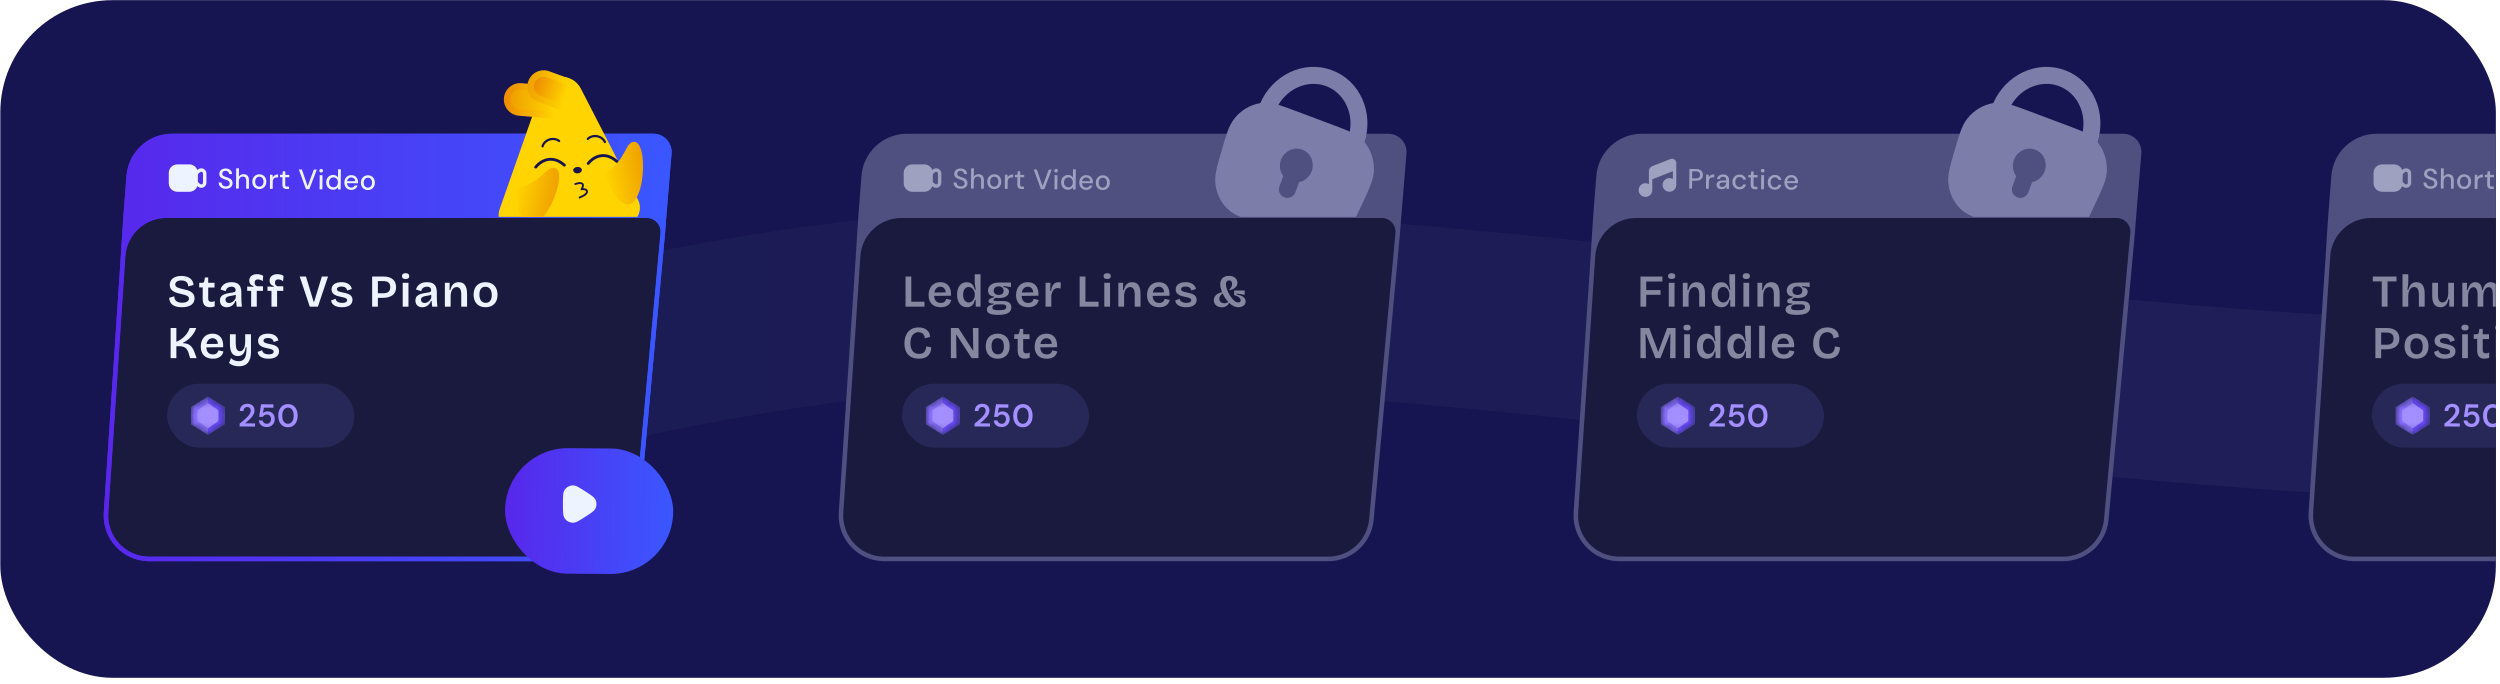 <svg width="340" height="93" viewBox="0 0 340 93" fill="none" xmlns="http://www.w3.org/2000/svg">
<g clip-path="url(#clip0_1_781)">
<rect x="0.044" y="0.022" width="339.395" height="92.158" rx="15.254" fill="#161551"/>
<path d="M19.614 63.95C54.117 55.631 102.667 38.869 152.778 40.359C215.416 42.222 277.33 54.793 342.745 56.035C408.16 57.276 403.218 34.648 482.738 31.668" stroke="url(#paint0_linear_1_781)" stroke-width="24.212"/>
<g filter="url(#filter0_f_1_781)">
<path fill-rule="evenodd" clip-rule="evenodd" d="M16.819 28.873L17.201 23.975C17.422 20.718 20.13 18.189 23.395 18.189L88.851 18.189C90.304 18.189 91.447 19.431 91.326 20.879L90.54 30.425C90.54 30.425 90.462 31.555 90.445 31.736L86.867 70.682L86.852 70.831C86.49 73.953 83.844 76.322 80.685 76.322L20.311 76.322L20.143 76.32C16.688 76.228 13.97 73.323 14.108 69.87L14.117 69.702L16.433 34.823C16.447 34.618 16.786 29.072 16.819 28.873ZM22.628 29.647C19.686 29.647 17.248 31.928 17.053 34.864L14.736 69.743C14.522 72.968 17.079 75.701 20.311 75.701L80.685 75.701C83.573 75.701 85.985 73.5 86.249 70.625L89.827 31.68C89.928 30.588 89.069 29.647 87.973 29.647H22.628Z" fill="url(#paint1_linear_1_781)"/>
<path d="M90.074 35.814H90.071L90.105 35.446L90.074 35.814Z" fill="url(#paint2_linear_1_781)"/>
</g>
<path d="M87.973 29.646C89.069 29.647 89.927 30.588 89.827 31.679L86.249 70.625C85.985 73.5 83.573 75.701 80.685 75.701L20.311 75.701C17.079 75.701 14.522 72.968 14.736 69.743L17.053 34.864C17.248 31.928 19.686 29.646 22.628 29.646H87.973Z" fill="#1A1A3E"/>
<path fill-rule="evenodd" clip-rule="evenodd" d="M16.819 28.873L17.201 23.975C17.422 20.718 20.13 18.189 23.395 18.189L88.851 18.189C90.304 18.189 91.447 19.431 91.326 20.879L90.54 30.425C90.54 30.425 90.462 31.555 90.445 31.736L86.867 70.682L86.852 70.831C86.49 73.953 83.844 76.322 80.685 76.322L20.311 76.322L20.143 76.32C16.688 76.228 13.97 73.323 14.108 69.87L14.117 69.702L16.433 34.823C16.447 34.618 16.786 29.072 16.819 28.873ZM22.628 29.647C19.686 29.647 17.248 31.928 17.053 34.864L14.736 69.743C14.522 72.968 17.079 75.701 20.311 75.701L80.685 75.701C83.573 75.701 85.985 73.5 86.249 70.625L89.827 31.68C89.928 30.588 89.069 29.647 87.973 29.647H22.628Z" fill="url(#paint3_linear_1_781)"/>
<path d="M90.074 35.814H90.071L90.105 35.446L90.074 35.814Z" fill="url(#paint4_linear_1_781)"/>
<path fill-rule="evenodd" clip-rule="evenodd" d="M25.746 22.357C26.25 22.357 26.68 22.678 26.841 23.126L26.927 23.054C27.381 22.673 28.074 22.996 28.074 23.589V24.85C28.074 25.443 27.381 25.766 26.927 25.385L26.841 25.313C26.68 25.762 26.25 26.082 25.746 26.082H24.116C23.474 26.082 22.953 25.561 22.953 24.918V23.521C22.953 22.878 23.474 22.357 24.116 22.357H25.746ZM26.91 24.665L26.91 23.773C26.914 23.708 26.944 23.648 26.993 23.606L27.226 23.411C27.378 23.284 27.608 23.391 27.608 23.589V24.85C27.608 25.048 27.378 25.155 27.226 25.028L26.993 24.833C26.943 24.791 26.913 24.73 26.91 24.665Z" fill="#EDF3FF"/>
<path d="M30.71 25.676C30.514 25.674 30.343 25.638 30.196 25.568C30.049 25.495 29.935 25.395 29.855 25.267C29.775 25.139 29.735 24.989 29.737 24.819L30.138 24.823C30.139 24.919 30.162 25.009 30.204 25.09C30.249 25.17 30.314 25.234 30.397 25.283C30.483 25.33 30.589 25.354 30.713 25.355C30.82 25.356 30.912 25.339 30.989 25.304C31.068 25.269 31.128 25.221 31.17 25.16C31.211 25.097 31.232 25.025 31.233 24.943C31.233 24.849 31.213 24.771 31.17 24.71C31.127 24.648 31.069 24.598 30.996 24.559C30.925 24.518 30.841 24.482 30.744 24.45C30.651 24.419 30.552 24.385 30.448 24.348C30.237 24.277 30.08 24.187 29.977 24.076C29.876 23.966 29.826 23.823 29.828 23.647C29.829 23.497 29.866 23.368 29.938 23.259C30.011 23.148 30.11 23.062 30.238 23.002C30.369 22.939 30.522 22.909 30.698 22.911C30.871 22.912 31.022 22.945 31.151 23.01C31.28 23.075 31.381 23.164 31.454 23.276C31.527 23.389 31.563 23.521 31.561 23.671L31.157 23.667C31.157 23.598 31.14 23.531 31.105 23.464C31.07 23.398 31.017 23.344 30.946 23.302C30.875 23.259 30.787 23.236 30.683 23.235C30.596 23.232 30.519 23.245 30.45 23.275C30.381 23.305 30.327 23.349 30.288 23.407C30.249 23.465 30.23 23.535 30.229 23.617C30.228 23.698 30.244 23.765 30.277 23.816C30.312 23.864 30.363 23.907 30.428 23.943C30.494 23.979 30.57 24.013 30.657 24.044C30.745 24.073 30.843 24.106 30.95 24.143C31.082 24.187 31.198 24.242 31.3 24.306C31.403 24.368 31.484 24.449 31.542 24.549C31.602 24.646 31.631 24.771 31.63 24.924C31.629 25.056 31.593 25.18 31.523 25.293C31.454 25.407 31.351 25.501 31.215 25.573C31.08 25.643 30.912 25.677 30.71 25.676ZM32.097 25.642L32.122 22.893L32.504 22.896L32.493 24.035C32.558 23.923 32.647 23.836 32.759 23.773C32.874 23.711 33.001 23.68 33.138 23.681C33.291 23.683 33.422 23.716 33.53 23.78C33.639 23.843 33.722 23.936 33.78 24.061C33.837 24.184 33.865 24.338 33.864 24.524L33.853 25.658L33.475 25.655L33.485 24.559C33.487 24.381 33.45 24.246 33.374 24.153C33.299 24.058 33.186 24.01 33.036 24.009C32.934 24.008 32.842 24.031 32.76 24.079C32.678 24.127 32.613 24.197 32.563 24.291C32.514 24.382 32.489 24.494 32.488 24.626L32.478 25.646L32.097 25.642ZM35.258 25.717C35.077 25.715 34.914 25.672 34.77 25.587C34.628 25.501 34.516 25.383 34.433 25.232C34.353 25.079 34.314 24.903 34.316 24.704C34.318 24.5 34.361 24.324 34.447 24.174C34.532 24.023 34.648 23.905 34.794 23.823C34.94 23.74 35.103 23.699 35.283 23.701C35.467 23.703 35.629 23.746 35.771 23.831C35.913 23.917 36.024 24.035 36.104 24.186C36.187 24.337 36.227 24.514 36.225 24.718C36.223 24.921 36.18 25.098 36.094 25.247C36.011 25.397 35.897 25.513 35.751 25.596C35.605 25.678 35.441 25.719 35.258 25.717ZM35.261 25.389C35.365 25.39 35.459 25.365 35.544 25.315C35.631 25.265 35.7 25.19 35.752 25.091C35.806 24.99 35.834 24.864 35.836 24.714C35.837 24.564 35.813 24.439 35.763 24.339C35.713 24.237 35.645 24.16 35.559 24.108C35.475 24.056 35.382 24.03 35.281 24.029C35.179 24.028 35.084 24.053 34.997 24.103C34.91 24.153 34.84 24.229 34.785 24.33C34.733 24.429 34.707 24.554 34.705 24.704C34.704 24.854 34.728 24.98 34.778 25.082C34.831 25.182 34.899 25.258 34.982 25.31C35.069 25.361 35.161 25.388 35.261 25.389ZM36.704 25.684L36.721 23.76L37.065 23.763L37.096 24.126C37.14 24.04 37.197 23.968 37.266 23.91C37.335 23.849 37.416 23.803 37.508 23.771C37.602 23.739 37.709 23.723 37.829 23.724L37.825 24.129L37.688 24.128C37.609 24.127 37.534 24.136 37.462 24.156C37.391 24.173 37.327 24.204 37.27 24.25C37.217 24.295 37.174 24.357 37.143 24.436C37.111 24.514 37.095 24.612 37.094 24.729L37.086 25.688L36.704 25.684ZM38.994 25.705C38.872 25.704 38.767 25.684 38.678 25.645C38.589 25.606 38.521 25.542 38.473 25.452C38.426 25.363 38.403 25.242 38.404 25.089L38.413 24.1L38.081 24.097L38.084 23.772L38.416 23.775L38.466 23.295L38.802 23.298L38.798 23.779L39.344 23.784L39.341 24.108L38.795 24.103L38.786 25.096C38.785 25.206 38.807 25.281 38.853 25.322C38.898 25.361 38.977 25.381 39.089 25.381L39.31 25.384L39.307 25.708L38.994 25.705ZM41.61 25.729L40.642 23.047L41.054 23.051L41.843 25.334L42.681 23.066L43.086 23.069L42.069 25.733L41.61 25.729ZM43.461 25.746L43.479 23.822L43.861 23.825L43.843 25.75L43.461 25.746ZM43.677 23.46C43.603 23.46 43.542 23.436 43.494 23.39C43.449 23.344 43.426 23.285 43.427 23.214C43.428 23.145 43.451 23.089 43.497 23.046C43.546 23.001 43.607 22.979 43.681 22.979C43.752 22.98 43.812 23.003 43.86 23.05C43.908 23.093 43.932 23.15 43.931 23.218C43.93 23.29 43.906 23.348 43.857 23.393C43.808 23.439 43.748 23.461 43.677 23.46ZM45.282 25.808C45.099 25.807 44.938 25.762 44.798 25.674C44.659 25.584 44.551 25.463 44.473 25.312C44.398 25.159 44.362 24.985 44.363 24.792C44.365 24.596 44.405 24.423 44.483 24.274C44.563 24.124 44.673 24.007 44.814 23.922C44.958 23.834 45.121 23.791 45.304 23.792C45.455 23.794 45.587 23.825 45.701 23.887C45.815 23.947 45.903 24.032 45.966 24.142L45.976 23.019L46.358 23.023L46.333 25.772L45.989 25.769L45.953 25.471C45.915 25.529 45.865 25.585 45.803 25.637C45.742 25.688 45.667 25.729 45.58 25.762C45.493 25.794 45.394 25.809 45.282 25.808ZM45.346 25.477C45.466 25.478 45.572 25.451 45.664 25.396C45.756 25.34 45.827 25.262 45.876 25.161C45.928 25.059 45.955 24.941 45.956 24.806C45.957 24.672 45.932 24.554 45.883 24.454C45.835 24.352 45.766 24.273 45.675 24.216C45.584 24.156 45.478 24.126 45.358 24.125C45.244 24.124 45.141 24.152 45.048 24.21C44.956 24.265 44.884 24.343 44.833 24.445C44.781 24.544 44.754 24.66 44.753 24.795C44.752 24.93 44.776 25.049 44.826 25.151C44.876 25.253 44.947 25.333 45.038 25.39C45.129 25.447 45.232 25.476 45.346 25.477ZM47.763 25.831C47.58 25.829 47.417 25.786 47.276 25.701C47.134 25.615 47.023 25.497 46.943 25.346C46.865 25.195 46.827 25.02 46.829 24.822C46.831 24.618 46.872 24.442 46.952 24.292C47.035 24.14 47.148 24.023 47.292 23.94C47.435 23.855 47.601 23.813 47.789 23.815C47.977 23.817 48.139 23.86 48.273 23.945C48.407 24.031 48.51 24.144 48.583 24.284C48.656 24.422 48.691 24.576 48.69 24.744C48.689 24.769 48.688 24.797 48.685 24.827C48.685 24.855 48.683 24.887 48.68 24.923L47.107 24.909L47.109 24.637L48.309 24.648C48.302 24.488 48.25 24.363 48.152 24.273C48.053 24.18 47.93 24.133 47.782 24.132C47.678 24.131 47.582 24.154 47.495 24.202C47.408 24.247 47.338 24.315 47.283 24.406C47.232 24.495 47.205 24.608 47.204 24.745L47.203 24.852C47.202 24.995 47.226 25.116 47.276 25.216C47.329 25.313 47.398 25.387 47.484 25.439C47.57 25.488 47.664 25.513 47.766 25.514C47.888 25.515 47.989 25.489 48.068 25.437C48.148 25.384 48.207 25.312 48.246 25.221L48.628 25.224C48.594 25.341 48.537 25.446 48.457 25.54C48.377 25.63 48.279 25.702 48.161 25.755C48.046 25.807 47.913 25.832 47.763 25.831ZM50.02 25.852C49.84 25.85 49.677 25.806 49.533 25.721C49.391 25.636 49.279 25.518 49.196 25.367C49.116 25.213 49.077 25.037 49.079 24.839C49.08 24.635 49.124 24.459 49.209 24.309C49.295 24.157 49.41 24.04 49.556 23.957C49.702 23.874 49.865 23.834 50.046 23.835C50.23 23.837 50.392 23.881 50.534 23.966C50.676 24.051 50.787 24.169 50.867 24.32C50.949 24.471 50.99 24.649 50.988 24.852C50.986 25.056 50.942 25.232 50.857 25.382C50.774 25.531 50.66 25.647 50.514 25.73C50.368 25.813 50.203 25.853 50.02 25.852ZM50.023 25.523C50.128 25.524 50.222 25.5 50.306 25.449C50.394 25.399 50.463 25.325 50.515 25.226C50.569 25.125 50.597 24.999 50.598 24.849C50.6 24.698 50.575 24.573 50.525 24.474C50.475 24.372 50.407 24.294 50.321 24.243C50.238 24.191 50.145 24.165 50.043 24.164C49.941 24.163 49.847 24.188 49.76 24.238C49.673 24.288 49.602 24.363 49.548 24.465C49.496 24.564 49.469 24.688 49.468 24.838C49.467 24.989 49.491 25.115 49.541 25.217C49.594 25.317 49.662 25.393 49.745 25.444C49.831 25.496 49.924 25.522 50.023 25.523Z" fill="#EDF3FF"/>
<g clip-path="url(#clip1_1_781)">
<path d="M84.824 30.611L70.343 31.605C68.85 31.707 67.692 30.435 67.821 29.034C67.839 28.844 67.88 28.652 67.947 28.459L73.576 12.427C74.437 9.975 77.812 9.744 78.999 12.054L86.767 27.167C86.86 27.348 86.927 27.534 86.97 27.72C87.29 29.09 86.318 30.508 84.824 30.611Z" fill="#FFD400"/>
<path d="M72.856 22.73C73.421 21.988 74.992 20.895 76.757 22.459" stroke="#161551" stroke-width="0.39" stroke-linecap="round"/>
<path d="M79.996 22.227C80.561 21.485 82.132 20.392 83.898 21.956" stroke="#161551" stroke-width="0.39" stroke-linecap="round"/>
<path d="M78.239 25.027C79.177 24.707 79.558 24.993 79.088 25.742C79.862 25.587 80.39 26.246 78.829 26.863" stroke="#161551" stroke-width="0.258" stroke-linecap="round" stroke-linejoin="round"/>
<path d="M76.493 16.262L70.545 15.734C69.325 15.626 68.422 14.548 68.531 13.327C68.639 12.106 69.717 11.204 70.938 11.313L74.622 11.639L76.493 16.262L76.493 16.262Z" fill="url(#paint5_linear_1_781)"/>
<path d="M76.121 15.337L70.626 14.85C69.894 14.785 69.353 14.138 69.417 13.406C69.482 12.673 70.129 12.132 70.861 12.197L74.998 12.564L76.121 15.337Z" fill="url(#paint6_linear_1_781)"/>
<path d="M77.862 15.576L73.177 13.864C72.025 13.443 71.433 12.169 71.854 11.018C72.274 9.867 73.549 9.275 74.7 9.695L77.251 10.627L77.862 15.576L77.862 15.576Z" fill="url(#paint7_linear_1_781)"/>
<path d="M77.742 14.585L73.483 13.029C72.793 12.776 72.437 12.012 72.69 11.321C72.942 10.63 73.706 10.275 74.397 10.527L77.376 11.616L77.742 14.585Z" fill="url(#paint8_linear_1_781)"/>
<path d="M78.571 23.583C78.897 23.561 79.148 23.344 79.131 23.1C79.115 22.855 78.837 22.675 78.511 22.698C78.185 22.72 77.934 22.936 77.951 23.181C77.967 23.425 78.245 23.606 78.571 23.583Z" fill="#161551"/>
<path d="M79.934 18.903C80.228 18.596 80.705 18.439 81.203 18.527C81.701 18.616 82.094 18.928 82.265 19.317" stroke="#161551" stroke-width="0.306" stroke-linecap="round" stroke-linejoin="round"/>
<path d="M73.786 19.902C73.901 19.493 74.249 19.13 74.73 18.974C75.211 18.819 75.705 18.91 76.038 19.173" stroke="#161551" stroke-width="0.306" stroke-linecap="round" stroke-linejoin="round"/>
<path d="M70.174 25.654C73.556 24.95 74.229 22.67 75.341 22.805C77.036 23.012 75.332 28.133 73.538 29.906C70.445 32.965 70.174 25.653 70.174 25.653L70.174 25.654Z" fill="url(#paint9_linear_1_781)"/>
<path d="M82.138 23.694C85.097 21.912 84.978 19.538 86.073 19.297C87.741 18.932 87.825 24.329 86.719 26.596C84.811 30.504 82.138 23.694 82.138 23.694L82.138 23.694Z" fill="url(#paint10_linear_1_781)"/>
</g>
<path d="M24.731 41.785C23.663 41.785 23.024 41.357 23.012 40.5L23.707 40.295C23.694 40.891 24.129 41.171 24.768 41.171C25.37 41.171 25.7 40.922 25.7 40.606C25.7 40.246 25.271 40.128 24.719 40.004C23.918 39.823 23.086 39.625 23.086 38.743C23.086 38.004 23.676 37.526 24.669 37.526C25.65 37.526 26.283 37.992 26.314 38.756L25.6 38.954C25.6 38.414 25.234 38.141 24.663 38.141C24.154 38.141 23.831 38.364 23.831 38.681C23.831 39.072 24.328 39.196 24.911 39.327C25.619 39.476 26.457 39.681 26.457 40.581C26.457 41.313 25.873 41.785 24.731 41.785ZM28.564 41.779C27.875 41.779 27.565 41.419 27.565 40.643V39.085H27.087L27.099 38.464H27.416C27.658 38.464 27.757 38.402 27.788 38.209L27.863 37.737H28.316V38.458H29.173V39.109H28.316V40.612C28.316 40.922 28.459 41.053 28.751 41.053C28.906 41.053 29.067 41.022 29.198 40.928V41.673C28.943 41.754 28.732 41.779 28.564 41.779ZM30.841 41.785C30.301 41.785 29.91 41.475 29.91 40.866C29.91 40.177 30.425 39.96 31.443 39.811C31.859 39.755 32.045 39.718 32.045 39.457C32.045 39.203 31.871 38.985 31.48 38.985C31.12 38.985 30.779 39.172 30.692 39.594L29.99 39.376C30.164 38.725 30.698 38.377 31.499 38.377C32.399 38.377 32.821 38.812 32.821 39.767V40.376C32.821 40.798 32.846 41.282 32.896 41.705H32.194C32.157 41.481 32.132 41.208 32.12 40.928H32.02C31.846 41.4 31.443 41.785 30.841 41.785ZM31.151 41.208C31.474 41.208 31.859 40.984 32.064 40.519L32.057 40.084C31.561 40.308 30.667 40.165 30.667 40.761C30.667 41.04 30.866 41.208 31.151 41.208ZM34.157 41.705V39.556H33.617V38.967L34.467 39.01V38.898C34.07 38.793 33.896 38.495 33.896 38.153C33.896 37.632 34.312 37.284 34.952 37.284C35.306 37.284 35.616 37.39 35.796 37.52L35.734 38.24C35.548 38.098 35.293 37.998 35.07 37.998C34.815 37.998 34.629 38.135 34.629 38.458C34.629 38.768 34.828 38.892 35.008 38.936H35.765V39.556H34.921V41.705H34.157ZM36.921 41.705V39.556H36.381V38.967L37.232 39.01V38.898C36.834 38.793 36.661 38.495 36.661 38.153C36.661 37.632 37.077 37.284 37.716 37.284C38.07 37.284 38.38 37.39 38.56 37.52L38.498 38.24C38.312 38.098 38.057 37.998 37.834 37.998C37.579 37.998 37.393 38.135 37.393 38.458C37.393 38.768 37.592 38.892 37.772 38.936H38.529V39.556H37.685V41.705H36.921ZM42.13 41.705L40.758 37.607H41.614L42.651 41.034H42.726L43.769 37.607H44.613L43.235 41.705H42.13ZM46.505 41.785C45.623 41.785 45.096 41.425 45.028 40.86L45.642 40.63C45.667 40.953 45.996 41.195 46.555 41.195C46.971 41.195 47.206 41.059 47.206 40.823C47.206 40.562 46.908 40.481 46.418 40.382C45.81 40.252 45.09 40.09 45.09 39.358C45.09 38.768 45.58 38.377 46.437 38.377C47.237 38.377 47.74 38.737 47.852 39.302L47.206 39.507C47.169 39.165 46.877 38.967 46.431 38.967C46.052 38.967 45.822 39.109 45.822 39.333C45.822 39.6 46.151 39.687 46.629 39.78C47.287 39.916 47.939 40.066 47.939 40.779C47.939 41.425 47.399 41.785 46.505 41.785ZM50.611 41.705V37.607H52.157C53.218 37.607 53.87 38.098 53.87 39.066C53.87 40.01 53.218 40.513 51.983 40.513H51.393V41.705H50.611ZM52.138 38.228H51.393V39.886H52.088C52.746 39.886 53.075 39.643 53.075 39.041C53.075 38.507 52.777 38.228 52.138 38.228ZM55.159 37.949C54.837 37.949 54.669 37.812 54.669 37.557C54.669 37.297 54.837 37.154 55.159 37.154C55.489 37.154 55.656 37.297 55.656 37.557C55.656 37.812 55.482 37.949 55.159 37.949ZM54.768 41.705V38.458H55.551V41.705H54.768ZM57.429 41.785C56.889 41.785 56.498 41.475 56.498 40.866C56.498 40.177 57.013 39.96 58.031 39.811C58.447 39.755 58.633 39.718 58.633 39.457C58.633 39.203 58.459 38.985 58.068 38.985C57.708 38.985 57.367 39.172 57.28 39.594L56.578 39.376C56.752 38.725 57.286 38.377 58.087 38.377C58.987 38.377 59.409 38.812 59.409 39.767V40.376C59.409 40.798 59.434 41.282 59.484 41.705H58.782C58.745 41.481 58.72 41.208 58.708 40.928H58.608C58.435 41.4 58.031 41.785 57.429 41.785ZM57.739 41.208C58.062 41.208 58.447 40.984 58.652 40.519L58.646 40.084C58.149 40.308 57.255 40.165 57.255 40.761C57.255 41.04 57.454 41.208 57.739 41.208ZM60.503 41.705V39.724V38.458H61.155L61.136 39.451H61.248C61.409 38.725 61.776 38.377 62.39 38.377C63.129 38.377 63.52 38.886 63.52 39.979V41.705H62.732V40.059C62.732 39.358 62.514 39.041 62.105 39.041C61.577 39.041 61.298 39.587 61.285 40.233V41.705H60.503ZM66.035 41.785C65.073 41.785 64.409 41.189 64.409 40.072C64.409 38.936 65.104 38.377 66.029 38.377C66.973 38.377 67.662 38.961 67.662 40.09C67.662 41.233 66.96 41.785 66.035 41.785ZM66.066 41.189C66.582 41.189 66.88 40.81 66.88 40.128C66.88 39.426 66.569 38.998 66.01 38.998C65.501 38.998 65.197 39.37 65.197 40.059C65.197 40.786 65.526 41.189 66.066 41.189ZM23.204 48.705V44.607H23.986V46.482C24.855 46.141 25.575 45.364 25.793 44.607H26.687C26.42 45.47 25.637 46.277 24.905 46.6V46.681C25.687 46.687 26.128 47.053 26.432 47.848L26.742 48.705H25.855L25.656 48.028C25.433 47.37 25.122 47.084 24.352 47.084H23.986V48.705H23.204ZM28.954 48.785C27.905 48.785 27.303 48.171 27.303 47.14C27.303 46.116 27.892 45.377 28.898 45.377C29.842 45.377 30.419 46.016 30.351 47.221L28.06 47.239C28.097 47.885 28.426 48.202 28.954 48.202C29.444 48.202 29.625 47.928 29.705 47.643L30.388 47.798C30.245 48.4 29.798 48.785 28.954 48.785ZM28.904 45.998C28.482 45.998 28.178 46.283 28.085 46.786L29.631 46.767C29.6 46.246 29.289 45.998 28.904 45.998ZM32.5 49.816C31.997 49.816 31.451 49.673 31.153 49.35L31.42 48.705C31.662 48.978 32.066 49.12 32.463 49.12C33.146 49.12 33.469 48.705 33.5 47.823L33.543 47.233H33.413C33.282 48.084 32.916 48.425 32.351 48.425C31.637 48.425 31.271 47.879 31.271 46.836V45.458H32.059V46.656C32.059 47.432 32.24 47.767 32.637 47.767C33.065 47.767 33.326 47.32 33.345 46.507V45.458H34.133V47.854C34.133 49.151 33.599 49.816 32.5 49.816ZM36.515 48.785C35.633 48.785 35.106 48.425 35.037 47.86L35.652 47.63C35.677 47.953 36.006 48.195 36.565 48.195C36.98 48.195 37.216 48.059 37.216 47.823C37.216 47.562 36.918 47.481 36.428 47.382C35.819 47.252 35.099 47.09 35.099 46.358C35.099 45.768 35.59 45.377 36.447 45.377C37.247 45.377 37.75 45.737 37.862 46.302L37.216 46.507C37.179 46.165 36.887 45.967 36.44 45.967C36.062 45.967 35.832 46.109 35.832 46.333C35.832 46.6 36.161 46.687 36.639 46.78C37.297 46.916 37.949 47.066 37.949 47.779C37.949 48.425 37.409 48.785 36.515 48.785Z" fill="#EDF3FF"/>
<rect x="22.72" y="52.188" width="25.453" height="8.691" rx="4.346" fill="#282858"/>
<g clip-path="url(#clip2_1_781)">
<mask id="mask0_1_781" style="mask-type:alpha" maskUnits="userSpaceOnUse" x="25" y="54" width="6" height="6">
<path d="M25.976 55.728C25.976 55.514 26.087 55.315 26.268 55.202L27.947 54.153C28.148 54.027 28.403 54.027 28.605 54.153L30.283 55.202C30.465 55.315 30.575 55.514 30.575 55.728V57.339C30.575 57.553 30.465 57.752 30.283 57.866L28.605 58.915C28.403 59.041 28.148 59.041 27.947 58.915L26.268 57.866C26.087 57.752 25.976 57.553 25.976 57.339V55.728Z" fill="#A38FFF"/>
</mask>
<g mask="url(#mask0_1_781)">
<path d="M25.976 55.384L28.276 53.947L30.575 55.384V57.683L28.276 59.12L25.976 57.683V55.384Z" fill="#A38FFF"/>
<path d="M28.276 54.809V53.947L25.976 55.384V57.683L28.276 59.12V58.258L26.839 57.252V55.815L28.276 54.809Z" fill="#886EFF"/>
<path d="M28.281 54.809V53.947L30.58 55.384V57.683L28.281 59.12V58.258L29.718 57.252V55.815L28.281 54.809Z" fill="#6B4BFF"/>
</g>
</g>
<path d="M32.586 57.994L32.589 57.616C32.785 57.465 32.972 57.313 33.15 57.161C33.328 57.009 33.489 56.858 33.632 56.709C33.775 56.559 33.888 56.413 33.971 56.269C34.053 56.125 34.095 55.986 34.096 55.853C34.097 55.766 34.082 55.684 34.05 55.609C34.019 55.533 33.969 55.472 33.9 55.425C33.834 55.378 33.744 55.354 33.631 55.353C33.521 55.352 33.427 55.376 33.348 55.424C33.272 55.473 33.215 55.539 33.177 55.623C33.139 55.703 33.119 55.796 33.118 55.9L32.614 55.896C32.622 55.675 32.671 55.492 32.762 55.345C32.853 55.198 32.976 55.089 33.13 55.018C33.285 54.944 33.457 54.908 33.648 54.91C33.854 54.912 34.029 54.951 34.173 55.028C34.317 55.104 34.428 55.211 34.505 55.348C34.582 55.485 34.62 55.646 34.618 55.831C34.617 55.968 34.589 56.102 34.536 56.235C34.486 56.365 34.415 56.492 34.324 56.615C34.233 56.736 34.13 56.854 34.016 56.969C33.905 57.081 33.79 57.188 33.67 57.292C33.55 57.392 33.435 57.485 33.324 57.571L34.684 57.583L34.681 58.014L32.586 57.994ZM36.28 58.08C36.062 58.078 35.875 58.039 35.716 57.962C35.56 57.883 35.438 57.776 35.349 57.642C35.261 57.505 35.209 57.35 35.193 57.179L35.701 57.184C35.726 57.312 35.79 57.419 35.894 57.507C35.997 57.592 36.127 57.636 36.284 57.637C36.403 57.638 36.504 57.611 36.589 57.557C36.673 57.5 36.739 57.424 36.786 57.329C36.837 57.231 36.862 57.121 36.863 56.999C36.864 56.874 36.841 56.766 36.792 56.672C36.747 56.579 36.682 56.508 36.599 56.458C36.515 56.405 36.419 56.378 36.308 56.377C36.172 56.376 36.055 56.407 35.956 56.469C35.859 56.529 35.789 56.605 35.745 56.698L35.241 56.693L35.508 54.979L37.186 54.994L37.182 55.45L35.895 55.439L35.749 56.189C35.817 56.117 35.906 56.06 36.016 56.018C36.127 55.973 36.253 55.95 36.395 55.952C36.554 55.953 36.694 55.982 36.816 56.038C36.937 56.094 37.039 56.171 37.122 56.267C37.205 56.363 37.267 56.475 37.306 56.603C37.348 56.728 37.369 56.86 37.367 56.999C37.366 57.156 37.339 57.3 37.285 57.433C37.232 57.563 37.157 57.677 37.06 57.774C36.967 57.872 36.853 57.948 36.719 58.002C36.589 58.056 36.442 58.082 36.28 58.08ZM39.153 58.106C38.878 58.104 38.642 58.037 38.446 57.904C38.251 57.769 38.1 57.584 37.995 57.348C37.893 57.11 37.843 56.834 37.846 56.521C37.849 56.208 37.904 55.935 38.01 55.701C38.12 55.465 38.273 55.282 38.471 55.154C38.67 55.022 38.906 54.958 39.182 54.96C39.454 54.963 39.687 55.032 39.879 55.167C40.075 55.299 40.224 55.484 40.326 55.723C40.431 55.958 40.482 56.232 40.48 56.545C40.477 56.858 40.421 57.133 40.311 57.37C40.205 57.603 40.053 57.786 39.854 57.917C39.659 58.046 39.425 58.109 39.153 58.106ZM39.153 57.637C39.306 57.639 39.443 57.596 39.562 57.51C39.682 57.422 39.775 57.295 39.84 57.13C39.908 56.966 39.943 56.769 39.945 56.541C39.947 56.312 39.916 56.114 39.85 55.949C39.788 55.783 39.698 55.656 39.58 55.568C39.462 55.477 39.327 55.431 39.173 55.43C39.019 55.428 38.883 55.472 38.763 55.561C38.644 55.646 38.55 55.772 38.482 55.936C38.416 56.101 38.383 56.297 38.381 56.526C38.379 56.755 38.409 56.952 38.471 57.118C38.536 57.284 38.628 57.412 38.745 57.503C38.864 57.591 38.999 57.636 39.153 57.637Z" fill="#A38FFF"/>
<g filter="url(#filter1_d_1_781)">
<rect x="68.758" y="60.879" width="22.872" height="17.068" rx="8.534" transform="rotate(0.475 68.758 60.879)" fill="url(#paint11_linear_1_781)"/>
</g>
<path d="M79.582 66.815C79.192 66.564 78.877 66.362 78.619 66.228C78.36 66.093 78.101 65.995 77.831 66.014C77.435 66.042 77.071 66.241 76.833 66.559C76.671 66.776 76.613 67.047 76.587 67.337C76.56 67.627 76.56 68.001 76.56 68.465V68.642C76.56 69.105 76.56 69.479 76.587 69.769C76.613 70.06 76.671 70.331 76.833 70.548C77.071 70.865 77.435 71.064 77.831 71.092C78.101 71.112 78.36 71.013 78.619 70.879C78.877 70.744 79.192 70.542 79.582 70.291L79.721 70.202C80.058 69.985 80.332 69.809 80.536 69.65C80.742 69.489 80.919 69.315 81.016 69.086C81.159 68.745 81.159 68.361 81.016 68.021C80.919 67.792 80.742 67.617 80.536 67.456C80.332 67.298 80.058 67.121 79.721 66.905L79.582 66.815Z" fill="#EDF3FF"/>
<path d="M187.931 29.646C189.027 29.647 189.886 30.588 189.785 31.679L186.207 70.625C185.943 73.5 183.531 75.701 180.643 75.701L120.269 75.701C117.037 75.701 114.48 72.968 114.694 69.743L117.011 34.864C117.206 31.928 119.644 29.646 122.586 29.646H187.931Z" fill="#1A1A3E"/>
<path fill-rule="evenodd" clip-rule="evenodd" d="M116.773 28.873L117.155 23.975C117.377 20.718 120.084 18.189 123.349 18.189L188.805 18.189C190.258 18.189 191.401 19.431 191.28 20.879L190.494 30.425C190.494 30.425 190.416 31.555 190.4 31.736L186.821 70.682L186.806 70.831C186.444 73.953 183.798 76.322 180.639 76.322L120.265 76.322L120.098 76.32C116.642 76.228 113.924 73.323 114.062 69.87L114.071 69.702L116.388 34.823C116.401 34.618 116.74 29.072 116.773 28.873ZM122.582 29.647C119.64 29.647 117.202 31.928 117.007 34.864L114.69 69.743C114.476 72.968 117.034 75.701 120.265 75.701L180.639 75.701C183.527 75.701 185.939 73.5 186.203 70.625L189.782 31.68C189.882 30.588 189.023 29.647 187.927 29.647H122.582Z" fill="#4F4F80"/>
<path d="M190.028 35.814H190.025L190.059 35.446L190.028 35.814Z" fill="#4F4F80"/>
<g opacity="0.5">
<path fill-rule="evenodd" clip-rule="evenodd" d="M125.696 22.357C126.2 22.357 126.63 22.678 126.792 23.126L126.877 23.054C127.331 22.673 128.024 22.996 128.024 23.589V24.85C128.024 25.443 127.331 25.766 126.877 25.385L126.792 25.313C126.63 25.762 126.2 26.082 125.696 26.082H124.067C123.424 26.082 122.903 25.561 122.903 24.918V23.521C122.903 22.878 123.424 22.357 124.067 22.357H125.696ZM126.861 24.665L126.861 23.773C126.864 23.708 126.894 23.648 126.943 23.606L127.176 23.411C127.328 23.284 127.559 23.391 127.559 23.589V24.85C127.559 25.048 127.328 25.155 127.176 25.028L126.943 24.833C126.894 24.791 126.864 24.73 126.861 24.665Z" fill="#EDF3FF"/>
<path d="M130.661 25.676C130.465 25.674 130.293 25.638 130.146 25.568C129.999 25.495 129.885 25.395 129.805 25.267C129.725 25.139 129.685 24.989 129.687 24.819L130.088 24.823C130.09 24.919 130.112 25.009 130.154 25.09C130.199 25.17 130.264 25.234 130.347 25.283C130.433 25.33 130.539 25.354 130.664 25.355C130.77 25.356 130.862 25.339 130.939 25.304C131.018 25.269 131.078 25.221 131.12 25.16C131.161 25.097 131.182 25.025 131.183 24.943C131.184 24.849 131.163 24.771 131.12 24.71C131.077 24.648 131.019 24.598 130.946 24.559C130.875 24.518 130.791 24.482 130.695 24.45C130.601 24.419 130.502 24.385 130.398 24.348C130.187 24.277 130.03 24.187 129.927 24.076C129.826 23.966 129.776 23.823 129.778 23.647C129.779 23.497 129.816 23.368 129.888 23.259C129.961 23.148 130.061 23.062 130.189 23.002C130.319 22.939 130.472 22.909 130.648 22.911C130.821 22.912 130.972 22.945 131.101 23.01C131.23 23.075 131.331 23.164 131.404 23.276C131.477 23.389 131.513 23.521 131.511 23.671L131.107 23.667C131.107 23.598 131.09 23.531 131.055 23.464C131.02 23.398 130.967 23.344 130.896 23.302C130.825 23.259 130.738 23.236 130.633 23.235C130.547 23.232 130.469 23.245 130.4 23.275C130.331 23.305 130.277 23.349 130.238 23.407C130.2 23.465 130.18 23.535 130.179 23.617C130.178 23.698 130.194 23.765 130.227 23.816C130.262 23.864 130.313 23.907 130.379 23.943C130.444 23.979 130.52 24.013 130.607 24.044C130.696 24.073 130.793 24.106 130.9 24.143C131.032 24.187 131.149 24.242 131.25 24.306C131.354 24.368 131.434 24.449 131.492 24.549C131.552 24.646 131.582 24.771 131.58 24.924C131.579 25.056 131.543 25.18 131.474 25.293C131.404 25.407 131.301 25.501 131.166 25.573C131.03 25.643 130.862 25.677 130.661 25.676ZM132.047 25.642L132.072 22.893L132.454 22.896L132.443 24.035C132.508 23.923 132.597 23.836 132.709 23.773C132.824 23.711 132.951 23.68 133.088 23.681C133.241 23.683 133.372 23.716 133.481 23.78C133.589 23.843 133.673 23.936 133.73 24.061C133.787 24.184 133.815 24.338 133.814 24.524L133.803 25.658L133.425 25.655L133.435 24.559C133.437 24.381 133.4 24.246 133.324 24.153C133.249 24.058 133.136 24.01 132.986 24.009C132.884 24.008 132.792 24.031 132.71 24.079C132.628 24.127 132.563 24.197 132.514 24.291C132.464 24.382 132.439 24.494 132.438 24.626L132.429 25.646L132.047 25.642ZM135.208 25.717C135.027 25.715 134.864 25.672 134.72 25.587C134.578 25.501 134.466 25.383 134.383 25.232C134.303 25.079 134.264 24.903 134.266 24.704C134.268 24.5 134.312 24.324 134.397 24.174C134.482 24.023 134.598 23.905 134.744 23.823C134.89 23.74 135.053 23.699 135.234 23.701C135.417 23.703 135.58 23.746 135.721 23.831C135.863 23.917 135.974 24.035 136.054 24.186C136.137 24.337 136.177 24.514 136.175 24.718C136.173 24.921 136.13 25.098 136.044 25.247C135.962 25.397 135.847 25.513 135.701 25.596C135.556 25.678 135.391 25.719 135.208 25.717ZM135.211 25.389C135.315 25.39 135.409 25.365 135.494 25.315C135.581 25.265 135.65 25.19 135.702 25.091C135.757 24.99 135.784 24.864 135.786 24.714C135.787 24.564 135.763 24.439 135.713 24.339C135.663 24.237 135.595 24.16 135.509 24.108C135.425 24.056 135.333 24.03 135.231 24.029C135.129 24.028 135.034 24.053 134.947 24.103C134.86 24.153 134.79 24.229 134.735 24.33C134.684 24.429 134.657 24.554 134.656 24.704C134.654 24.854 134.679 24.98 134.728 25.082C134.781 25.182 134.849 25.258 134.933 25.31C135.019 25.361 135.111 25.388 135.211 25.389ZM136.654 25.684L136.671 23.76L137.015 23.763L137.046 24.126C137.09 24.04 137.147 23.968 137.216 23.91C137.285 23.849 137.366 23.803 137.458 23.771C137.553 23.739 137.66 23.723 137.779 23.724L137.776 24.129L137.638 24.128C137.559 24.127 137.484 24.136 137.413 24.156C137.341 24.173 137.277 24.204 137.221 24.25C137.167 24.295 137.124 24.357 137.093 24.436C137.062 24.514 137.046 24.612 137.044 24.729L137.036 25.688L136.654 25.684ZM138.944 25.705C138.822 25.704 138.717 25.684 138.628 25.645C138.539 25.606 138.471 25.542 138.424 25.452C138.376 25.363 138.353 25.242 138.354 25.089L138.363 24.1L138.031 24.097L138.034 23.772L138.366 23.775L138.416 23.295L138.752 23.298L138.748 23.779L139.294 23.784L139.291 24.108L138.745 24.103L138.736 25.096C138.735 25.206 138.757 25.281 138.803 25.322C138.848 25.361 138.927 25.381 139.039 25.381L139.26 25.384L139.257 25.708L138.944 25.705ZM141.561 25.729L140.592 23.047L141.004 23.051L141.793 25.334L142.631 23.066L143.036 23.069L142.019 25.733L141.561 25.729ZM143.411 25.746L143.429 23.822L143.811 23.825L143.793 25.75L143.411 25.746ZM143.627 23.46C143.553 23.46 143.492 23.436 143.444 23.39C143.399 23.344 143.376 23.285 143.377 23.214C143.378 23.145 143.401 23.089 143.447 23.046C143.496 23.001 143.557 22.979 143.631 22.979C143.703 22.98 143.762 23.003 143.81 23.05C143.858 23.093 143.882 23.15 143.881 23.218C143.88 23.29 143.856 23.348 143.807 23.393C143.758 23.439 143.698 23.461 143.627 23.46ZM145.232 25.808C145.049 25.807 144.888 25.762 144.749 25.674C144.609 25.584 144.501 25.463 144.423 25.312C144.348 25.159 144.312 24.985 144.314 24.792C144.315 24.596 144.355 24.423 144.433 24.274C144.513 24.124 144.624 24.007 144.765 23.922C144.908 23.834 145.071 23.791 145.254 23.792C145.405 23.794 145.537 23.825 145.651 23.887C145.765 23.947 145.853 24.032 145.916 24.142L145.926 23.019L146.308 23.023L146.283 25.772L145.939 25.769L145.904 25.471C145.865 25.529 145.815 25.585 145.753 25.637C145.692 25.688 145.617 25.729 145.531 25.762C145.444 25.794 145.344 25.809 145.232 25.808ZM145.296 25.477C145.416 25.478 145.522 25.451 145.614 25.396C145.706 25.34 145.777 25.262 145.826 25.161C145.878 25.059 145.905 24.941 145.906 24.806C145.907 24.672 145.883 24.554 145.833 24.454C145.785 24.352 145.716 24.273 145.625 24.216C145.534 24.156 145.428 24.126 145.309 24.125C145.194 24.124 145.091 24.152 144.999 24.21C144.906 24.265 144.834 24.343 144.783 24.445C144.731 24.544 144.704 24.66 144.703 24.795C144.702 24.93 144.726 25.049 144.776 25.151C144.826 25.253 144.897 25.333 144.988 25.39C145.079 25.447 145.182 25.476 145.296 25.477ZM147.713 25.831C147.53 25.829 147.367 25.786 147.226 25.701C147.084 25.615 146.973 25.497 146.893 25.346C146.815 25.195 146.777 25.02 146.779 24.822C146.781 24.618 146.822 24.442 146.902 24.292C146.985 24.14 147.098 24.023 147.242 23.94C147.385 23.855 147.551 23.813 147.739 23.815C147.928 23.817 148.089 23.86 148.223 23.945C148.357 24.031 148.461 24.144 148.533 24.284C148.606 24.422 148.641 24.576 148.64 24.744C148.64 24.769 148.638 24.797 148.635 24.827C148.635 24.855 148.633 24.887 148.63 24.923L147.057 24.909L147.06 24.637L148.259 24.648C148.253 24.488 148.2 24.363 148.102 24.273C148.003 24.18 147.88 24.133 147.733 24.132C147.628 24.131 147.533 24.154 147.446 24.202C147.359 24.247 147.288 24.315 147.234 24.406C147.182 24.495 147.155 24.608 147.154 24.745L147.153 24.852C147.152 24.995 147.176 25.116 147.226 25.216C147.279 25.313 147.348 25.387 147.434 25.439C147.52 25.488 147.614 25.513 147.716 25.514C147.838 25.515 147.939 25.489 148.019 25.437C148.098 25.384 148.157 25.312 148.196 25.221L148.578 25.224C148.544 25.341 148.487 25.446 148.407 25.54C148.327 25.63 148.229 25.702 148.111 25.755C147.996 25.807 147.864 25.832 147.713 25.831ZM149.97 25.852C149.79 25.85 149.627 25.806 149.483 25.721C149.341 25.636 149.229 25.518 149.146 25.367C149.066 25.213 149.027 25.037 149.029 24.839C149.031 24.635 149.074 24.459 149.16 24.309C149.245 24.157 149.361 24.04 149.507 23.957C149.652 23.874 149.816 23.834 149.996 23.835C150.18 23.837 150.342 23.881 150.484 23.966C150.626 24.051 150.737 24.169 150.817 24.32C150.9 24.471 150.94 24.649 150.938 24.852C150.936 25.056 150.893 25.232 150.807 25.382C150.724 25.531 150.61 25.647 150.464 25.73C150.318 25.813 150.154 25.853 149.97 25.852ZM149.973 25.523C150.078 25.524 150.172 25.5 150.257 25.449C150.344 25.399 150.413 25.325 150.465 25.226C150.519 25.125 150.547 24.999 150.549 24.849C150.55 24.698 150.526 24.573 150.476 24.474C150.426 24.372 150.358 24.294 150.271 24.243C150.188 24.191 150.095 24.165 149.993 24.164C149.892 24.163 149.797 24.188 149.71 24.238C149.623 24.288 149.552 24.363 149.498 24.465C149.446 24.564 149.42 24.688 149.418 24.838C149.417 24.989 149.441 25.115 149.491 25.217C149.544 25.317 149.612 25.393 149.695 25.444C149.781 25.496 149.874 25.522 149.973 25.523Z" fill="#EDF3FF"/>
</g>
<g clip-path="url(#clip3_1_781)">
<path fill-rule="evenodd" clip-rule="evenodd" d="M171.398 14.024C173.074 10.194 177.309 8.108 181.164 9.554C185.018 11 186.835 15.358 185.577 19.345C186.474 20.427 186.921 21.833 186.848 23.271C186.815 23.928 186.632 24.562 186.362 25.258C186.097 25.938 185.717 26.754 185.242 27.773L185.124 28.026C184.38 29.623 183.878 30.702 183.125 31.454C182.124 32.455 180.801 33.058 179.409 33.112C178.826 33.134 178.27 33.025 177.674 32.849C177.099 32.678 176.416 32.422 175.582 32.109L170.529 30.213C169.695 29.899 169.012 29.643 168.467 29.394C167.902 29.135 167.411 28.851 166.987 28.45C165.974 27.494 165.374 26.17 165.279 24.757C165.207 23.695 165.538 22.552 166.029 20.86L166.106 20.592C166.419 19.512 166.669 18.648 166.917 17.962C167.171 17.259 167.451 16.662 167.858 16.145C168.749 15.014 170.011 14.249 171.398 14.024ZM173.865 14.258C173.912 14.273 173.959 14.287 174.007 14.302C174.617 14.492 175.34 14.764 176.213 15.091L181.249 16.981C182.122 17.308 182.846 17.58 183.43 17.838C183.475 17.858 183.521 17.878 183.566 17.899C184.07 15.195 182.698 12.595 180.353 11.715C178.007 10.835 175.264 11.89 173.865 14.258ZM177.11 20.357C175.885 19.898 174.634 20.619 174.215 21.736C173.935 22.482 174.051 23.34 174.524 23.964L174.002 25.354C173.778 25.95 174.081 26.616 174.677 26.839C175.274 27.063 175.939 26.761 176.163 26.165L176.684 24.775C177.451 24.616 178.103 24.046 178.383 23.3C178.802 22.183 178.334 20.817 177.11 20.357Z" fill="#7D7DAA"/>
</g>
<g opacity="0.5">
<path d="M123.154 41.705V37.607H123.936V41.034H125.73V41.705H123.154ZM127.94 41.785C126.891 41.785 126.289 41.171 126.289 40.14C126.289 39.116 126.879 38.377 127.884 38.377C128.828 38.377 129.405 39.016 129.337 40.221L127.046 40.239C127.084 40.885 127.413 41.202 127.94 41.202C128.431 41.202 128.611 40.928 128.691 40.643L129.374 40.798C129.232 41.4 128.785 41.785 127.94 41.785ZM127.891 38.998C127.468 38.998 127.164 39.283 127.071 39.786L128.617 39.767C128.586 39.246 128.275 38.998 127.891 38.998ZM131.498 41.785C130.672 41.785 130.163 41.115 130.163 40.078C130.163 39.097 130.61 38.383 131.467 38.383C132.118 38.383 132.416 38.793 132.578 39.395H132.708C132.634 39.016 132.565 38.6 132.565 38.321V37.297H133.354V41.705H132.69L132.702 40.786H132.584C132.441 41.438 132.1 41.785 131.498 41.785ZM131.746 41.139C132.299 41.139 132.572 40.562 132.572 40.14V40.035C132.572 39.631 132.292 39.029 131.74 39.029C131.256 39.029 130.982 39.47 130.982 40.09C130.982 40.724 131.274 41.139 131.746 41.139ZM135.744 42.822C134.682 42.822 134.216 42.586 134.216 42.102C134.216 41.723 134.514 41.462 135.117 41.407V41.282C134.67 41.288 134.434 41.195 134.434 40.959C134.434 40.736 134.645 40.562 135.172 40.444V40.32C134.67 40.295 134.372 39.979 134.372 39.507C134.372 38.886 134.899 38.427 135.88 38.427H137.488V39.047L136.47 38.898V39.035C136.979 39.116 137.221 39.314 137.221 39.674C137.221 40.19 136.712 40.537 135.849 40.537C135.737 40.537 135.65 40.531 135.383 40.5C135.203 40.624 135.092 40.717 135.092 40.798C135.092 40.91 135.315 40.941 135.508 40.941H136.371C136.7 40.941 137.544 40.966 137.544 41.804C137.544 42.511 136.942 42.822 135.744 42.822ZM135.83 40.109C136.265 40.109 136.489 39.886 136.489 39.556C136.489 39.203 136.259 38.948 135.824 38.948C135.39 38.948 135.148 39.196 135.148 39.544C135.148 39.873 135.383 40.109 135.83 40.109ZM135.812 42.189C136.582 42.189 136.855 42.065 136.855 41.76C136.855 41.394 136.451 41.394 136.271 41.394H135.508C135.117 41.45 134.968 41.63 134.968 41.835C134.968 42.133 135.278 42.189 135.812 42.189ZM139.834 41.785C138.785 41.785 138.183 41.171 138.183 40.14C138.183 39.116 138.773 38.377 139.778 38.377C140.722 38.377 141.299 39.016 141.231 40.221L138.94 40.239C138.978 40.885 139.307 41.202 139.834 41.202C140.325 41.202 140.505 40.928 140.585 40.643L141.268 40.798C141.126 41.4 140.679 41.785 139.834 41.785ZM139.785 38.998C139.362 38.998 139.058 39.283 138.965 39.786L140.511 39.767C140.48 39.246 140.17 38.998 139.785 38.998ZM142.194 41.705V40.078V38.458H142.852L142.84 39.575H142.952C143.051 38.787 143.349 38.383 143.976 38.383C144.057 38.383 144.144 38.389 144.268 38.42L144.237 39.246C144.107 39.196 143.958 39.178 143.846 39.178C143.355 39.178 143.082 39.569 142.977 40.19V41.705H142.194ZM146.833 41.705V37.607H147.615V41.034H149.409V41.705H146.833ZM150.575 37.949C150.252 37.949 150.085 37.812 150.085 37.557C150.085 37.297 150.252 37.154 150.575 37.154C150.904 37.154 151.072 37.297 151.072 37.557C151.072 37.812 150.898 37.949 150.575 37.949ZM150.184 41.705V38.458H150.966V41.705H150.184ZM152.094 41.705V39.724V38.458H152.746L152.727 39.451H152.839C153 38.725 153.366 38.377 153.981 38.377C154.72 38.377 155.111 38.886 155.111 39.979V41.705H154.322V40.059C154.322 39.358 154.105 39.041 153.695 39.041C153.168 39.041 152.888 39.587 152.876 40.233V41.705H152.094ZM157.651 41.785C156.602 41.785 155.999 41.171 155.999 40.14C155.999 39.116 156.589 38.377 157.595 38.377C158.539 38.377 159.116 39.016 159.048 40.221L156.757 40.239C156.794 40.885 157.123 41.202 157.651 41.202C158.141 41.202 158.321 40.928 158.402 40.643L159.085 40.798C158.942 41.4 158.495 41.785 157.651 41.785ZM157.601 38.998C157.179 38.998 156.875 39.283 156.782 39.786L158.327 39.767C158.296 39.246 157.986 38.998 157.601 38.998ZM161.308 41.785C160.426 41.785 159.898 41.425 159.83 40.86L160.445 40.63C160.469 40.953 160.798 41.195 161.357 41.195C161.773 41.195 162.009 41.059 162.009 40.823C162.009 40.562 161.711 40.481 161.221 40.382C160.612 40.252 159.892 40.09 159.892 39.358C159.892 38.768 160.383 38.377 161.239 38.377C162.04 38.377 162.543 38.737 162.655 39.302L162.009 39.507C161.972 39.165 161.68 38.967 161.233 38.967C160.854 38.967 160.625 39.109 160.625 39.333C160.625 39.6 160.954 39.687 161.432 39.78C162.09 39.916 162.742 40.066 162.742 40.779C162.742 41.425 162.202 41.785 161.308 41.785ZM166.171 41.791C165.537 41.791 165.084 41.425 165.084 40.829C165.084 40.14 165.68 39.848 166.202 39.743C166.04 39.345 165.947 38.961 165.947 38.656C165.947 38.048 166.313 37.514 167.133 37.514C167.884 37.514 168.288 37.949 168.288 38.47C168.288 38.886 168.027 39.265 167.251 39.476L167.201 39.376C167.449 39.128 167.567 38.886 167.567 38.619C167.567 38.352 167.443 38.135 167.151 38.135C166.847 38.135 166.723 38.364 166.723 38.663C166.723 39.407 167.605 41.133 168.399 41.133C168.604 41.133 168.735 41.015 168.735 40.842C168.735 40.568 168.412 40.264 167.847 40.146V39.507H169.275V40.09L168.163 39.923V40.047C169.014 40.202 169.405 40.519 169.405 41.003C169.405 41.618 168.759 41.785 168.406 41.785C167.971 41.785 167.549 41.562 167.189 41.214H167.145C166.959 41.574 166.649 41.791 166.171 41.791ZM165.823 40.624C165.823 40.984 166.102 41.245 166.524 41.245C166.729 41.245 166.891 41.183 167.046 41.071C166.736 40.742 166.469 40.333 166.282 39.916C165.978 40.115 165.823 40.364 165.823 40.624ZM124.979 48.785C123.744 48.785 122.999 48.059 122.999 46.706C122.999 45.327 123.775 44.526 124.93 44.526C125.83 44.526 126.482 45.017 126.494 45.824L125.761 46.016C125.768 45.458 125.352 45.178 124.905 45.178C124.365 45.178 123.818 45.582 123.818 46.662C123.818 47.705 124.315 48.133 125.004 48.133C125.699 48.133 125.935 47.668 125.96 47.115L126.649 47.233C126.637 48.102 126.177 48.785 124.979 48.785ZM129.319 48.705V44.607H130.344L132.305 47.655H132.361L132.312 44.607H133.075V48.705H132.144L130.095 45.538H130.033L130.083 48.705H129.319ZM135.687 48.785C134.725 48.785 134.061 48.189 134.061 47.072C134.061 45.936 134.756 45.377 135.681 45.377C136.625 45.377 137.314 45.961 137.314 47.09C137.314 48.233 136.612 48.785 135.687 48.785ZM135.718 48.189C136.233 48.189 136.531 47.81 136.531 47.128C136.531 46.426 136.221 45.998 135.662 45.998C135.153 45.998 134.849 46.37 134.849 47.059C134.849 47.786 135.178 48.189 135.718 48.189ZM139.402 48.779C138.713 48.779 138.403 48.419 138.403 47.643V46.085H137.925L137.937 45.464H138.254C138.496 45.464 138.595 45.402 138.626 45.209L138.701 44.737H139.154V45.458H140.011V46.109H139.154V47.612C139.154 47.922 139.297 48.053 139.588 48.053C139.744 48.053 139.905 48.022 140.035 47.928V48.673C139.781 48.754 139.57 48.779 139.402 48.779ZM142.368 48.785C141.319 48.785 140.717 48.171 140.717 47.14C140.717 46.116 141.307 45.377 142.312 45.377C143.256 45.377 143.833 46.016 143.765 47.221L141.474 47.239C141.512 47.885 141.841 48.202 142.368 48.202C142.859 48.202 143.039 47.928 143.119 47.643L143.802 47.798C143.659 48.4 143.213 48.785 142.368 48.785ZM142.319 45.998C141.896 45.998 141.592 46.283 141.499 46.786L143.045 46.767C143.014 46.246 142.703 45.998 142.319 45.998Z" fill="#EDF3FF"/>
</g>
<rect x="122.67" y="52.188" width="25.453" height="8.691" rx="4.346" fill="#282858"/>
<g clip-path="url(#clip4_1_781)">
<mask id="mask1_1_781" style="mask-type:alpha" maskUnits="userSpaceOnUse" x="125" y="54" width="6" height="6">
<path d="M125.93 55.728C125.93 55.514 126.04 55.315 126.222 55.202L127.9 54.153C128.102 54.027 128.357 54.027 128.558 54.153L130.237 55.202C130.418 55.315 130.529 55.514 130.529 55.728V57.339C130.529 57.553 130.418 57.752 130.237 57.866L128.558 58.915C128.357 59.041 128.102 59.041 127.9 58.915L126.222 57.866C126.04 57.752 125.93 57.553 125.93 57.339V55.728Z" fill="#A38FFF"/>
</mask>
<g mask="url(#mask1_1_781)">
<path d="M125.93 55.384L128.229 53.947L130.528 55.384V57.683L128.229 59.12L125.93 57.683V55.384Z" fill="#A38FFF"/>
<path d="M128.229 54.809V53.947L125.93 55.384V57.683L128.229 59.12V58.258L126.792 57.252V55.815L128.229 54.809Z" fill="#886EFF"/>
<path d="M128.219 54.809V53.947L130.518 55.384V57.683L128.219 59.12V58.258L129.656 57.252V55.815L128.219 54.809Z" fill="#6B4BFF"/>
</g>
</g>
<path d="M132.536 57.994L132.54 57.616C132.735 57.465 132.922 57.313 133.1 57.161C133.278 57.009 133.439 56.858 133.582 56.709C133.726 56.559 133.838 56.413 133.921 56.269C134.003 56.125 134.045 55.986 134.046 55.853C134.047 55.766 134.032 55.684 134.001 55.609C133.97 55.533 133.919 55.472 133.85 55.425C133.784 55.378 133.695 55.354 133.582 55.353C133.471 55.352 133.377 55.376 133.298 55.424C133.223 55.473 133.166 55.539 133.127 55.623C133.089 55.703 133.069 55.796 133.068 55.9L132.564 55.896C132.572 55.675 132.621 55.492 132.712 55.345C132.804 55.198 132.926 55.089 133.08 55.018C133.235 54.944 133.407 54.908 133.599 54.91C133.804 54.912 133.979 54.951 134.123 55.028C134.268 55.104 134.378 55.211 134.455 55.348C134.532 55.485 134.57 55.646 134.568 55.831C134.567 55.968 134.539 56.102 134.486 56.235C134.436 56.365 134.365 56.492 134.274 56.615C134.183 56.736 134.081 56.854 133.967 56.969C133.855 57.081 133.74 57.188 133.62 57.292C133.501 57.392 133.385 57.485 133.274 57.571L134.635 57.583L134.631 58.014L132.536 57.994ZM136.23 58.08C136.013 58.078 135.825 58.039 135.666 57.962C135.51 57.883 135.388 57.776 135.3 57.642C135.211 57.505 135.159 57.35 135.143 57.179L135.651 57.184C135.676 57.312 135.741 57.419 135.844 57.507C135.948 57.592 136.078 57.636 136.234 57.637C136.353 57.638 136.454 57.611 136.539 57.557C136.624 57.5 136.689 57.424 136.737 57.329C136.787 57.231 136.812 57.121 136.814 56.999C136.815 56.874 136.791 56.766 136.743 56.672C136.697 56.579 136.633 56.508 136.549 56.458C136.465 56.405 136.369 56.378 136.259 56.377C136.122 56.376 136.005 56.407 135.906 56.469C135.81 56.529 135.739 56.605 135.695 56.698L135.191 56.693L135.459 54.979L137.136 54.994L137.132 55.45L135.846 55.439L135.7 56.189C135.767 56.117 135.856 56.06 135.966 56.018C136.077 55.973 136.203 55.95 136.345 55.952C136.504 55.953 136.645 55.982 136.766 56.038C136.887 56.094 136.989 56.171 137.072 56.267C137.155 56.363 137.217 56.475 137.256 56.603C137.298 56.728 137.319 56.86 137.318 56.999C137.316 57.156 137.289 57.3 137.235 57.433C137.182 57.563 137.107 57.677 137.011 57.774C136.917 57.872 136.803 57.948 136.67 58.002C136.539 58.056 136.392 58.082 136.23 58.08ZM139.103 58.106C138.828 58.104 138.592 58.037 138.397 57.904C138.201 57.769 138.05 57.584 137.945 57.348C137.843 57.11 137.794 56.834 137.796 56.521C137.799 56.208 137.854 55.935 137.96 55.701C138.07 55.465 138.223 55.282 138.422 55.154C138.62 55.022 138.857 54.958 139.132 54.96C139.404 54.963 139.637 55.032 139.83 55.167C140.025 55.299 140.174 55.484 140.276 55.723C140.382 55.958 140.433 56.232 140.43 56.545C140.427 56.858 140.371 57.133 140.261 57.37C140.155 57.603 140.003 57.786 139.804 57.917C139.609 58.046 139.375 58.109 139.103 58.106ZM139.103 57.637C139.257 57.639 139.393 57.596 139.513 57.51C139.632 57.422 139.725 57.295 139.79 57.13C139.858 56.966 139.893 56.769 139.895 56.541C139.897 56.312 139.866 56.114 139.801 55.949C139.738 55.783 139.648 55.656 139.53 55.568C139.412 55.477 139.277 55.431 139.123 55.43C138.97 55.428 138.833 55.472 138.713 55.561C138.594 55.646 138.5 55.772 138.432 55.936C138.367 56.101 138.333 56.297 138.331 56.526C138.329 56.755 138.359 56.952 138.421 57.118C138.486 57.284 138.578 57.412 138.696 57.503C138.814 57.591 138.949 57.636 139.103 57.637Z" fill="#A38FFF"/>
<path d="M287.865 29.646C288.961 29.647 289.82 30.588 289.72 31.679L286.141 70.625C285.877 73.5 283.465 75.701 280.578 75.701L220.203 75.701C216.972 75.701 214.415 72.968 214.629 69.743L216.946 34.864C217.141 31.928 219.578 29.646 222.52 29.646H287.865Z" fill="#1A1A3E"/>
<path fill-rule="evenodd" clip-rule="evenodd" d="M216.715 28.873L217.097 23.975C217.319 20.718 220.026 18.189 223.291 18.189L288.747 18.189C290.2 18.189 291.343 19.431 291.222 20.879L290.436 30.425C290.436 30.425 290.359 31.555 290.342 31.736L286.764 70.682L286.748 70.831C286.386 73.953 283.74 76.322 280.582 76.322L220.208 76.322L220.04 76.32C216.585 76.228 213.866 73.323 214.004 69.87L214.013 69.702L216.33 34.823C216.344 34.618 216.682 29.072 216.715 28.873ZM222.524 29.647C219.582 29.647 217.145 31.928 216.95 34.864L214.633 69.743C214.419 72.968 216.976 75.701 220.207 75.701L280.582 75.701C283.469 75.701 285.881 73.5 286.145 70.625L289.724 31.68C289.824 30.588 288.965 29.647 287.869 29.647H222.524Z" fill="#4F4F80"/>
<path d="M289.971 35.814H289.968L290.001 35.446L289.971 35.814Z" fill="#4F4F80"/>
<g opacity="0.5">
<path d="M227.509 23.281L224.715 24.378V25.849C224.715 26.363 224.298 26.78 223.784 26.78C223.27 26.78 222.853 26.363 222.853 25.849C222.853 25.335 223.27 24.918 223.784 24.918C223.954 24.918 224.113 24.963 224.25 25.043V23.256C224.25 22.969 224.425 22.711 224.693 22.606L227.18 21.629C227.562 21.479 227.975 21.761 227.975 22.171V25.151C227.975 25.665 227.558 26.082 227.043 26.082C226.529 26.082 226.112 25.665 226.112 25.151C226.112 24.636 226.529 24.22 227.043 24.22C227.213 24.22 227.372 24.265 227.509 24.344V23.281Z" fill="#EDF3FF"/>
<path d="M229.737 25.649L229.761 22.976L230.674 22.985C230.888 22.986 231.063 23.024 231.2 23.096C231.337 23.169 231.438 23.265 231.503 23.385C231.568 23.506 231.6 23.642 231.598 23.795C231.597 23.94 231.563 24.073 231.495 24.195C231.431 24.314 231.329 24.41 231.191 24.482C231.053 24.552 230.876 24.586 230.659 24.584L230.128 24.58L230.119 25.653L229.737 25.649ZM230.131 24.263L230.647 24.267C230.848 24.269 230.991 24.227 231.076 24.141C231.163 24.053 231.207 23.936 231.209 23.791C231.21 23.636 231.168 23.516 231.082 23.431C230.999 23.346 230.857 23.303 230.656 23.301L230.14 23.297L230.131 24.263ZM232.012 25.67L232.029 23.745L232.373 23.748L232.404 24.111C232.448 24.025 232.505 23.953 232.574 23.895C232.643 23.835 232.724 23.789 232.816 23.756C232.911 23.724 233.018 23.709 233.137 23.71L233.134 24.114L232.996 24.113C232.917 24.112 232.842 24.122 232.771 24.142C232.699 24.159 232.635 24.19 232.579 24.235C232.525 24.281 232.482 24.343 232.451 24.421C232.42 24.5 232.404 24.598 232.403 24.715L232.394 25.673L232.012 25.67ZM234.145 25.735C233.988 25.734 233.857 25.706 233.753 25.651C233.649 25.597 233.572 25.525 233.522 25.435C233.472 25.343 233.447 25.245 233.448 25.141C233.449 25.013 233.483 24.905 233.55 24.817C233.617 24.726 233.712 24.657 233.835 24.61C233.958 24.562 234.104 24.54 234.275 24.541L234.775 24.546C234.776 24.434 234.76 24.34 234.728 24.266C234.695 24.192 234.646 24.137 234.58 24.101C234.517 24.062 234.436 24.042 234.337 24.041C234.222 24.04 234.124 24.067 234.042 24.123C233.96 24.175 233.908 24.255 233.887 24.362L233.505 24.358C233.521 24.224 233.568 24.109 233.646 24.016C233.725 23.92 233.827 23.847 233.949 23.797C234.072 23.745 234.202 23.719 234.339 23.721C234.52 23.722 234.671 23.755 234.793 23.82C234.915 23.885 235.005 23.976 235.065 24.094C235.128 24.209 235.159 24.347 235.157 24.507L235.146 25.698L234.814 25.695L234.786 25.37C234.758 25.421 234.724 25.469 234.686 25.515C234.647 25.56 234.601 25.599 234.547 25.632C234.496 25.665 234.436 25.689 234.367 25.707C234.301 25.726 234.227 25.736 234.145 25.735ZM234.221 25.427C234.302 25.427 234.376 25.411 234.443 25.379C234.509 25.346 234.566 25.302 234.612 25.247C234.661 25.189 234.697 25.124 234.721 25.053C234.747 24.979 234.761 24.904 234.765 24.828L234.765 24.817L234.31 24.812C234.201 24.811 234.112 24.825 234.043 24.852C233.976 24.877 233.928 24.912 233.897 24.958C233.866 25.003 233.85 25.056 233.849 25.118C233.849 25.181 233.862 25.236 233.89 25.282C233.92 25.326 233.963 25.36 234.019 25.387C234.075 25.412 234.142 25.426 234.221 25.427ZM236.561 25.757C236.375 25.756 236.21 25.712 236.066 25.627C235.922 25.539 235.808 25.419 235.725 25.268C235.645 25.117 235.606 24.943 235.608 24.744C235.61 24.543 235.652 24.368 235.735 24.218C235.82 24.066 235.936 23.949 236.082 23.866C236.228 23.781 236.394 23.739 236.58 23.741C236.814 23.743 237.009 23.806 237.166 23.93C237.323 24.053 237.422 24.22 237.463 24.429L237.066 24.425C237.041 24.313 236.984 24.226 236.893 24.164C236.804 24.102 236.697 24.07 236.573 24.069C236.471 24.068 236.376 24.094 236.289 24.147C236.202 24.197 236.132 24.273 236.077 24.374C236.025 24.473 235.999 24.596 235.998 24.744C235.997 24.853 236.011 24.951 236.041 25.038C236.07 25.123 236.111 25.194 236.161 25.253C236.214 25.312 236.275 25.357 236.343 25.389C236.411 25.417 236.484 25.432 236.56 25.433C236.644 25.433 236.719 25.421 236.786 25.396C236.855 25.369 236.913 25.329 236.959 25.276C237.008 25.223 237.041 25.159 237.06 25.086L237.457 25.089C237.412 25.293 237.31 25.456 237.151 25.579C236.992 25.7 236.795 25.759 236.561 25.757ZM238.689 25.731C238.567 25.73 238.462 25.71 238.373 25.671C238.284 25.632 238.216 25.567 238.169 25.478C238.121 25.388 238.098 25.267 238.099 25.114L238.108 24.125L237.776 24.122L237.779 23.798L238.111 23.801L238.162 23.32L238.498 23.323L238.493 23.804L239.039 23.809L239.036 24.134L238.49 24.129L238.481 25.122C238.48 25.231 238.502 25.306 238.548 25.348C238.593 25.386 238.672 25.406 238.784 25.407L239.006 25.409L239.003 25.734L238.689 25.731ZM239.508 25.738L239.525 23.814L239.907 23.817L239.89 25.742L239.508 25.738ZM239.723 23.453C239.649 23.452 239.589 23.429 239.541 23.382C239.495 23.336 239.473 23.277 239.473 23.206C239.474 23.137 239.498 23.081 239.544 23.039C239.593 22.993 239.654 22.971 239.728 22.972C239.799 22.972 239.859 22.996 239.906 23.042C239.954 23.086 239.978 23.142 239.977 23.211C239.977 23.282 239.952 23.34 239.903 23.386C239.855 23.431 239.795 23.453 239.723 23.453ZM241.363 25.801C241.177 25.799 241.012 25.756 240.868 25.67C240.723 25.582 240.61 25.463 240.527 25.312C240.447 25.161 240.408 24.986 240.41 24.788C240.412 24.587 240.454 24.412 240.537 24.262C240.622 24.11 240.738 23.993 240.884 23.91C241.03 23.825 241.196 23.783 241.381 23.785C241.616 23.787 241.811 23.85 241.968 23.973C242.124 24.097 242.224 24.263 242.265 24.473L241.868 24.469C241.843 24.357 241.786 24.27 241.694 24.208C241.606 24.146 241.499 24.114 241.375 24.113C241.273 24.112 241.178 24.138 241.091 24.191C241.004 24.241 240.934 24.317 240.879 24.418C240.827 24.517 240.801 24.64 240.799 24.788C240.798 24.897 240.813 24.995 240.843 25.082C240.872 25.166 240.912 25.238 240.963 25.297C241.016 25.356 241.076 25.401 241.145 25.432C241.213 25.461 241.286 25.476 241.362 25.476C241.446 25.477 241.521 25.465 241.588 25.44C241.657 25.413 241.714 25.373 241.761 25.32C241.81 25.267 241.843 25.203 241.862 25.13L242.259 25.133C242.214 25.336 242.112 25.5 241.953 25.623C241.794 25.744 241.597 25.803 241.363 25.801ZM243.608 25.821C243.425 25.82 243.262 25.776 243.121 25.691C242.979 25.606 242.868 25.488 242.788 25.337C242.71 25.186 242.672 25.011 242.674 24.812C242.676 24.609 242.717 24.432 242.797 24.283C242.88 24.131 242.993 24.013 243.137 23.931C243.28 23.845 243.446 23.804 243.634 23.805C243.823 23.807 243.984 23.851 244.118 23.936C244.252 24.021 244.356 24.134 244.428 24.275C244.501 24.413 244.536 24.566 244.535 24.734C244.534 24.759 244.533 24.787 244.53 24.818C244.53 24.846 244.528 24.878 244.525 24.913L242.952 24.899L242.955 24.628L244.154 24.639C244.148 24.478 244.095 24.353 243.997 24.263C243.898 24.171 243.775 24.124 243.628 24.122C243.523 24.121 243.428 24.145 243.341 24.192C243.254 24.237 243.183 24.305 243.129 24.396C243.077 24.485 243.05 24.598 243.049 24.736L243.048 24.843C243.047 24.985 243.071 25.106 243.121 25.206C243.174 25.303 243.243 25.378 243.329 25.429C243.415 25.479 243.509 25.503 243.611 25.505C243.733 25.506 243.834 25.48 243.914 25.427C243.993 25.374 244.052 25.302 244.091 25.211L244.473 25.215C244.439 25.331 244.382 25.436 244.302 25.53C244.222 25.621 244.124 25.692 244.006 25.745C243.891 25.797 243.759 25.823 243.608 25.821Z" fill="#EDF3FF"/>
</g>
<g clip-path="url(#clip5_1_781)">
<path fill-rule="evenodd" clip-rule="evenodd" d="M271.082 14.024C272.757 10.194 276.992 8.108 280.847 9.554C284.701 11 286.518 15.358 285.261 19.345C286.158 20.427 286.604 21.833 286.531 23.271C286.498 23.928 286.315 24.562 286.045 25.258C285.78 25.938 285.4 26.754 284.925 27.773L284.807 28.026C284.063 29.623 283.561 30.702 282.809 31.454C281.807 32.455 280.485 33.058 279.092 33.112C278.509 33.134 277.953 33.025 277.357 32.849C276.782 32.678 276.1 32.422 275.265 32.109L270.212 30.213C269.378 29.899 268.695 29.643 268.15 29.394C267.585 29.135 267.094 28.851 266.67 28.45C265.657 27.494 265.058 26.17 264.962 24.757C264.89 23.695 265.221 22.552 265.712 20.86L265.789 20.592C266.102 19.512 266.352 18.648 266.601 17.962C266.854 17.259 267.134 16.662 267.541 16.145C268.432 15.014 269.694 14.249 271.082 14.024ZM273.548 14.258C273.595 14.273 273.643 14.287 273.69 14.302C274.3 14.492 275.024 14.764 275.896 15.091L280.932 16.981C281.805 17.308 282.529 17.58 283.113 17.838C283.159 17.858 283.204 17.878 283.249 17.899C283.753 15.195 282.382 12.595 280.036 11.715C277.691 10.835 274.947 11.89 273.548 14.258ZM276.793 20.357C275.568 19.898 274.317 20.619 273.898 21.736C273.618 22.482 273.734 23.34 274.207 23.964L273.685 25.354C273.462 25.95 273.764 26.616 274.36 26.839C274.957 27.063 275.622 26.761 275.846 26.165L276.368 24.775C277.134 24.616 277.786 24.046 278.066 23.3C278.485 22.183 278.017 20.817 276.793 20.357Z" fill="#7D7DAA"/>
</g>
<g opacity="0.5">
<path d="M223.104 41.705V37.607H226.084V38.284H223.886V39.445H225.836V40.097H223.886V41.705H223.104ZM227.344 37.949C227.021 37.949 226.853 37.812 226.853 37.557C226.853 37.297 227.021 37.154 227.344 37.154C227.673 37.154 227.841 37.297 227.841 37.557C227.841 37.812 227.667 37.949 227.344 37.949ZM226.953 41.705V38.458H227.735V41.705H226.953ZM228.862 41.705V39.724V38.458H229.514L229.495 39.451H229.607C229.769 38.725 230.135 38.377 230.749 38.377C231.488 38.377 231.879 38.886 231.879 39.979V41.705H231.091V40.059C231.091 39.358 230.874 39.041 230.464 39.041C229.936 39.041 229.657 39.587 229.644 40.233V41.705H228.862ZM234.121 41.785C233.296 41.785 232.786 41.115 232.786 40.078C232.786 39.097 233.233 38.383 234.09 38.383C234.742 38.383 235.04 38.793 235.201 39.395H235.332C235.257 39.016 235.189 38.6 235.189 38.321V37.297H235.977V41.705H235.313L235.326 40.786H235.208C235.065 41.438 234.723 41.785 234.121 41.785ZM234.37 41.139C234.922 41.139 235.195 40.562 235.195 40.14V40.035C235.195 39.631 234.916 39.029 234.363 39.029C233.879 39.029 233.606 39.47 233.606 40.09C233.606 40.724 233.898 41.139 234.37 41.139ZM237.498 37.949C237.175 37.949 237.008 37.812 237.008 37.557C237.008 37.297 237.175 37.154 237.498 37.154C237.827 37.154 237.995 37.297 237.995 37.557C237.995 37.812 237.821 37.949 237.498 37.949ZM237.107 41.705V38.458H237.889V41.705H237.107ZM239.016 41.705V39.724V38.458H239.668L239.65 39.451H239.761C239.923 38.725 240.289 38.377 240.904 38.377C241.642 38.377 242.033 38.886 242.033 39.979V41.705H241.245V40.059C241.245 39.358 241.028 39.041 240.618 39.041C240.09 39.041 239.811 39.587 239.799 40.233V41.705H239.016ZM244.369 42.822C243.307 42.822 242.841 42.586 242.841 42.102C242.841 41.723 243.139 41.462 243.742 41.407V41.282C243.295 41.288 243.059 41.195 243.059 40.959C243.059 40.736 243.27 40.562 243.797 40.444V40.32C243.295 40.295 242.997 39.979 242.997 39.507C242.997 38.886 243.524 38.427 244.505 38.427H246.113V39.047L245.095 38.898V39.035C245.604 39.116 245.846 39.314 245.846 39.674C245.846 40.19 245.337 40.537 244.474 40.537C244.362 40.537 244.275 40.531 244.008 40.5C243.828 40.624 243.717 40.717 243.717 40.798C243.717 40.91 243.94 40.941 244.133 40.941H244.996C245.325 40.941 246.169 40.966 246.169 41.804C246.169 42.511 245.567 42.822 244.369 42.822ZM244.455 40.109C244.89 40.109 245.114 39.886 245.114 39.556C245.114 39.203 244.884 38.948 244.449 38.948C244.015 38.948 243.773 39.196 243.773 39.544C243.773 39.873 244.008 40.109 244.455 40.109ZM244.437 42.189C245.207 42.189 245.48 42.065 245.48 41.76C245.48 41.394 245.076 41.394 244.896 41.394H244.133C243.742 41.45 243.593 41.63 243.593 41.835C243.593 42.133 243.903 42.189 244.437 42.189ZM223.104 48.705V44.607H224.29L225.507 47.829H225.538L226.736 44.607H227.872V48.705H227.127L227.177 45.402H227.115L225.817 48.705H225.134L223.855 45.402H223.793L223.843 48.705H223.104ZM229.435 44.949C229.113 44.949 228.945 44.812 228.945 44.557C228.945 44.297 229.113 44.154 229.435 44.154C229.764 44.154 229.932 44.297 229.932 44.557C229.932 44.812 229.758 44.949 229.435 44.949ZM229.044 48.705V45.458H229.827V48.705H229.044ZM232.115 48.785C231.289 48.785 230.78 48.115 230.78 47.078C230.78 46.097 231.227 45.383 232.084 45.383C232.736 45.383 233.034 45.793 233.195 46.395H233.325C233.251 46.016 233.183 45.6 233.183 45.321V44.297H233.971V48.705H233.307L233.319 47.786H233.201C233.058 48.438 232.717 48.785 232.115 48.785ZM232.363 48.139C232.916 48.139 233.189 47.562 233.189 47.14V47.035C233.189 46.631 232.909 46.029 232.357 46.029C231.873 46.029 231.599 46.47 231.599 47.09C231.599 47.724 231.891 48.139 232.363 48.139ZM236.261 48.785C235.436 48.785 234.927 48.115 234.927 47.078C234.927 46.097 235.374 45.383 236.23 45.383C236.882 45.383 237.18 45.793 237.341 46.395H237.472C237.397 46.016 237.329 45.6 237.329 45.321V44.297H238.118V48.705H237.453L237.466 47.786H237.348C237.205 48.438 236.863 48.785 236.261 48.785ZM236.51 48.139C237.062 48.139 237.335 47.562 237.335 47.14V47.035C237.335 46.631 237.056 46.029 236.503 46.029C236.019 46.029 235.746 46.47 235.746 47.09C235.746 47.724 236.038 48.139 236.51 48.139ZM239.247 48.705V44.297H240.017V48.705H239.247ZM242.609 48.785C241.56 48.785 240.958 48.171 240.958 47.14C240.958 46.116 241.548 45.377 242.554 45.377C243.497 45.377 244.075 46.016 244.006 47.221L241.715 47.239C241.753 47.885 242.082 48.202 242.609 48.202C243.1 48.202 243.28 47.928 243.361 47.643L244.043 47.798C243.901 48.4 243.454 48.785 242.609 48.785ZM242.56 45.998C242.138 45.998 241.833 46.283 241.74 46.786L243.286 46.767C243.255 46.246 242.945 45.998 242.56 45.998ZM248.566 48.785C247.33 48.785 246.585 48.059 246.585 46.706C246.585 45.327 247.361 44.526 248.516 44.526C249.416 44.526 250.068 45.017 250.081 45.824L249.348 46.016C249.354 45.458 248.938 45.178 248.491 45.178C247.951 45.178 247.405 45.582 247.405 46.662C247.405 47.705 247.902 48.133 248.591 48.133C249.286 48.133 249.522 47.668 249.547 47.115L250.236 47.233C250.223 48.102 249.764 48.785 248.566 48.785Z" fill="#EDF3FF"/>
</g>
<rect x="222.62" y="52.188" width="25.453" height="8.691" rx="4.346" fill="#282858"/>
<g clip-path="url(#clip6_1_781)">
<mask id="mask2_1_781" style="mask-type:alpha" maskUnits="userSpaceOnUse" x="225" y="54" width="6" height="6">
<path d="M225.885 55.728C225.885 55.514 225.996 55.315 226.177 55.202L227.856 54.153C228.057 54.027 228.312 54.027 228.514 54.153L230.192 55.202C230.374 55.315 230.484 55.514 230.484 55.728V57.339C230.484 57.553 230.374 57.752 230.192 57.866L228.514 58.915C228.312 59.041 228.057 59.041 227.856 58.915L226.177 57.866C225.996 57.752 225.885 57.553 225.885 57.339V55.728Z" fill="#A38FFF"/>
</mask>
<g mask="url(#mask2_1_781)">
<path d="M225.885 55.384L228.185 53.947L230.484 55.384V57.683L228.185 59.12L225.885 57.683V55.384Z" fill="#A38FFF"/>
<path d="M228.185 54.809V53.947L225.885 55.384V57.683L228.185 59.12V58.258L226.748 57.252V55.815L228.185 54.809Z" fill="#886EFF"/>
<path d="M228.182 54.809V53.947L230.481 55.384V57.683L228.182 59.12V58.258L229.619 57.252V55.815L228.182 54.809Z" fill="#6B4BFF"/>
</g>
</g>
<path d="M232.486 57.994L232.49 57.616C232.685 57.465 232.872 57.313 233.05 57.161C233.228 57.009 233.389 56.858 233.532 56.709C233.676 56.559 233.789 56.413 233.871 56.269C233.953 56.125 233.995 55.986 233.996 55.853C233.997 55.766 233.982 55.684 233.951 55.609C233.92 55.533 233.87 55.472 233.8 55.425C233.734 55.378 233.645 55.354 233.532 55.353C233.422 55.352 233.327 55.376 233.249 55.424C233.173 55.473 233.116 55.539 233.077 55.623C233.039 55.703 233.019 55.796 233.018 55.9L232.514 55.896C232.522 55.675 232.571 55.492 232.663 55.345C232.754 55.198 232.876 55.089 233.031 55.018C233.185 54.944 233.358 54.908 233.549 54.91C233.754 54.912 233.929 54.951 234.074 55.028C234.218 55.104 234.328 55.211 234.405 55.348C234.482 55.485 234.52 55.646 234.518 55.831C234.517 55.968 234.49 56.102 234.436 56.235C234.386 56.365 234.315 56.492 234.224 56.615C234.133 56.736 234.031 56.854 233.917 56.969C233.806 57.081 233.69 57.188 233.571 57.292C233.451 57.392 233.336 57.485 233.225 57.571L234.585 57.583L234.581 58.014L232.486 57.994ZM236.18 58.08C235.963 58.078 235.775 58.039 235.616 57.962C235.461 57.883 235.338 57.776 235.25 57.642C235.161 57.505 235.109 57.35 235.093 57.179L235.602 57.184C235.627 57.312 235.691 57.419 235.794 57.507C235.898 57.592 236.028 57.636 236.184 57.637C236.303 57.638 236.405 57.611 236.489 57.557C236.574 57.5 236.64 57.424 236.687 57.329C236.737 57.231 236.763 57.121 236.764 56.999C236.765 56.874 236.741 56.766 236.693 56.672C236.647 56.579 236.583 56.508 236.499 56.458C236.416 56.405 236.319 56.378 236.209 56.377C236.073 56.376 235.955 56.407 235.856 56.469C235.76 56.529 235.689 56.605 235.645 56.698L235.141 56.693L235.409 54.979L237.086 54.994L237.082 55.45L235.796 55.439L235.65 56.189C235.717 56.117 235.806 56.06 235.916 56.018C236.027 55.973 236.153 55.95 236.295 55.952C236.455 55.953 236.595 55.982 236.716 56.038C236.837 56.094 236.939 56.171 237.022 56.267C237.106 56.363 237.167 56.475 237.206 56.603C237.249 56.728 237.269 56.86 237.268 56.999C237.266 57.156 237.239 57.3 237.186 57.433C237.132 57.563 237.057 57.677 236.961 57.774C236.867 57.872 236.754 57.948 236.62 58.002C236.489 58.056 236.342 58.082 236.18 58.08ZM239.053 58.106C238.778 58.104 238.543 58.037 238.347 57.904C238.151 57.769 238.001 57.584 237.895 57.348C237.793 57.11 237.744 56.834 237.747 56.521C237.749 56.208 237.804 55.935 237.91 55.701C238.02 55.465 238.174 55.282 238.372 55.154C238.57 55.022 238.807 54.958 239.082 54.96C239.354 54.963 239.587 55.032 239.78 55.167C239.976 55.299 240.124 55.484 240.227 55.723C240.332 55.958 240.383 56.232 240.38 56.545C240.377 56.858 240.321 57.133 240.212 57.37C240.105 57.603 239.953 57.786 239.755 57.917C239.559 58.046 239.326 58.109 239.053 58.106ZM239.053 57.637C239.207 57.639 239.343 57.596 239.463 57.51C239.582 57.422 239.675 57.295 239.74 57.13C239.808 56.966 239.843 56.769 239.845 56.541C239.848 56.312 239.816 56.114 239.751 55.949C239.689 55.783 239.599 55.656 239.481 55.568C239.363 55.477 239.227 55.431 239.073 55.43C238.92 55.428 238.783 55.472 238.664 55.561C238.544 55.646 238.45 55.772 238.382 55.936C238.317 56.101 238.283 56.297 238.281 56.526C238.279 56.755 238.309 56.952 238.371 57.118C238.436 57.284 238.528 57.412 238.646 57.503C238.764 57.591 238.9 57.636 239.053 57.637Z" fill="#A38FFF"/>
<path d="M387.839 29.646C388.935 29.647 389.794 30.588 389.694 31.679L386.115 70.625C385.851 73.5 383.439 75.701 380.551 75.701L320.177 75.701C316.946 75.701 314.388 72.968 314.602 69.743L316.919 34.864C317.114 31.928 319.552 29.646 322.494 29.646H387.839Z" fill="#1A1A3E"/>
<path fill-rule="evenodd" clip-rule="evenodd" d="M316.673 28.873L317.055 23.975C317.277 20.718 319.984 18.189 323.249 18.189L388.705 18.189C390.158 18.189 391.301 19.431 391.18 20.879L390.394 30.425C390.394 30.425 390.317 31.555 390.3 31.736L386.722 70.682L386.706 70.831C386.344 73.953 383.698 76.322 380.54 76.322L320.166 76.322L319.998 76.32C316.543 76.228 313.824 73.323 313.962 69.87L313.971 69.702L316.288 34.823C316.302 34.618 316.64 29.072 316.673 28.873ZM322.482 29.647C319.54 29.647 317.103 31.928 316.908 34.864L314.591 69.743C314.377 72.968 316.934 75.701 320.165 75.701L380.54 75.701C383.427 75.701 385.839 73.5 386.103 70.625L389.682 31.68C389.782 30.588 388.923 29.647 387.827 29.647H322.482Z" fill="#4F4F80"/>
<path d="M389.929 35.814H389.926L389.959 35.446L389.929 35.814Z" fill="#4F4F80"/>
<g opacity="0.5">
<path fill-rule="evenodd" clip-rule="evenodd" d="M325.597 22.357C326.101 22.357 326.53 22.678 326.692 23.126L326.777 23.054C327.231 22.673 327.925 22.996 327.925 23.589V24.85C327.925 25.443 327.231 25.766 326.777 25.385L326.692 25.313C326.53 25.762 326.101 26.082 325.597 26.082H323.967C323.324 26.082 322.803 25.561 322.803 24.918V23.521C322.803 22.878 323.324 22.357 323.967 22.357H325.597ZM326.761 24.665L326.761 23.773C326.764 23.708 326.794 23.648 326.844 23.606L327.077 23.411C327.228 23.284 327.459 23.391 327.459 23.589V24.85C327.459 25.048 327.228 25.155 327.077 25.028L326.844 24.833C326.794 24.791 326.764 24.73 326.761 24.665Z" fill="#EDF3FF"/>
<path d="M330.561 25.676C330.365 25.674 330.193 25.638 330.046 25.568C329.899 25.495 329.786 25.395 329.705 25.267C329.625 25.139 329.586 24.989 329.587 24.819L329.988 24.823C329.99 24.919 330.012 25.009 330.055 25.09C330.1 25.17 330.164 25.234 330.248 25.283C330.334 25.33 330.439 25.354 330.564 25.355C330.671 25.356 330.763 25.339 330.839 25.304C330.919 25.269 330.979 25.221 331.02 25.16C331.061 25.097 331.082 25.025 331.083 24.943C331.084 24.849 331.063 24.771 331.02 24.71C330.978 24.648 330.92 24.598 330.846 24.559C330.775 24.518 330.692 24.482 330.595 24.45C330.501 24.419 330.402 24.385 330.298 24.348C330.087 24.277 329.93 24.187 329.827 24.076C329.726 23.966 329.677 23.823 329.678 23.647C329.68 23.497 329.716 23.368 329.789 23.259C329.861 23.148 329.961 23.062 330.089 23.002C330.219 22.939 330.372 22.909 330.548 22.911C330.721 22.912 330.872 22.945 331.002 23.01C331.131 23.075 331.232 23.164 331.305 23.276C331.377 23.389 331.413 23.521 331.412 23.671L331.007 23.667C331.008 23.598 330.99 23.531 330.955 23.464C330.92 23.398 330.867 23.344 330.796 23.302C330.726 23.259 330.638 23.236 330.534 23.235C330.447 23.232 330.369 23.245 330.3 23.275C330.231 23.305 330.177 23.349 330.139 23.407C330.1 23.465 330.08 23.535 330.08 23.617C330.079 23.698 330.095 23.765 330.127 23.816C330.163 23.864 330.213 23.907 330.279 23.943C330.345 23.979 330.421 24.013 330.507 24.044C330.596 24.073 330.694 24.106 330.8 24.143C330.932 24.187 331.049 24.242 331.15 24.306C331.254 24.368 331.335 24.449 331.392 24.549C331.453 24.646 331.482 24.771 331.481 24.924C331.479 25.056 331.444 25.18 331.374 25.293C331.304 25.407 331.202 25.501 331.066 25.573C330.93 25.643 330.762 25.677 330.561 25.676ZM331.947 25.642L331.972 22.893L332.354 22.896L332.344 24.035C332.408 23.923 332.497 23.836 332.61 23.773C332.725 23.711 332.851 23.68 332.989 23.681C333.141 23.683 333.272 23.716 333.381 23.78C333.49 23.843 333.573 23.936 333.63 24.061C333.688 24.184 333.716 24.338 333.714 24.524L333.704 25.658L333.326 25.655L333.336 24.559C333.337 24.381 333.3 24.246 333.225 24.153C333.149 24.058 333.036 24.01 332.886 24.009C332.784 24.008 332.693 24.031 332.611 24.079C332.529 24.127 332.463 24.197 332.414 24.291C332.365 24.382 332.34 24.494 332.338 24.626L332.329 25.646L331.947 25.642ZM335.108 25.717C334.927 25.715 334.765 25.672 334.62 25.587C334.479 25.501 334.366 25.383 334.284 25.232C334.204 25.079 334.165 24.903 334.166 24.704C334.168 24.5 334.212 24.324 334.297 24.174C334.383 24.023 334.498 23.905 334.644 23.823C334.79 23.74 334.953 23.699 335.134 23.701C335.317 23.703 335.48 23.746 335.622 23.831C335.763 23.917 335.874 24.035 335.955 24.186C336.037 24.337 336.078 24.514 336.076 24.718C336.074 24.921 336.03 25.098 335.945 25.247C335.862 25.397 335.748 25.513 335.602 25.596C335.456 25.678 335.291 25.719 335.108 25.717ZM335.111 25.389C335.215 25.39 335.31 25.365 335.394 25.315C335.481 25.265 335.551 25.19 335.603 25.091C335.657 24.99 335.685 24.864 335.686 24.714C335.688 24.564 335.663 24.439 335.613 24.339C335.563 24.237 335.495 24.16 335.409 24.108C335.326 24.056 335.233 24.03 335.131 24.029C335.029 24.028 334.935 24.053 334.848 24.103C334.761 24.153 334.69 24.229 334.636 24.33C334.584 24.429 334.557 24.554 334.556 24.704C334.555 24.854 334.579 24.98 334.629 25.082C334.681 25.182 334.749 25.258 334.833 25.31C334.919 25.361 335.012 25.388 335.111 25.389ZM336.554 25.684L336.572 23.76L336.915 23.763L336.947 24.126C336.991 24.04 337.047 23.968 337.117 23.91C337.186 23.849 337.266 23.803 337.358 23.771C337.453 23.739 337.56 23.723 337.68 23.724L337.676 24.129L337.538 24.128C337.46 24.127 337.384 24.136 337.313 24.156C337.241 24.173 337.177 24.204 337.121 24.25C337.067 24.295 337.025 24.357 336.993 24.436C336.962 24.514 336.946 24.612 336.945 24.729L336.936 25.688L336.554 25.684ZM338.845 25.705C338.723 25.704 338.617 25.684 338.528 25.645C338.44 25.606 338.371 25.542 338.324 25.452C338.276 25.363 338.253 25.242 338.255 25.089L338.264 24.1L337.931 24.097L337.934 23.772L338.267 23.775L338.317 23.295L338.653 23.298L338.648 23.779L339.194 23.784L339.192 24.108L338.645 24.103L338.636 25.096C338.635 25.206 338.658 25.281 338.703 25.322C338.749 25.361 338.827 25.381 338.939 25.381L339.161 25.384L339.158 25.708L338.845 25.705ZM341.461 25.729L340.492 23.047L340.905 23.051L341.694 25.334L342.532 23.066L342.936 23.069L341.919 25.733L341.461 25.729ZM343.312 25.746L343.329 23.822L343.711 23.825L343.694 25.75L343.312 25.746ZM343.527 23.46C343.453 23.46 343.393 23.436 343.345 23.39C343.299 23.344 343.277 23.285 343.277 23.214C343.278 23.145 343.302 23.089 343.348 23.046C343.397 23.001 343.458 22.979 343.532 22.979C343.603 22.98 343.663 23.003 343.71 23.05C343.758 23.093 343.782 23.15 343.782 23.218C343.781 23.29 343.756 23.348 343.707 23.393C343.659 23.439 343.599 23.461 343.527 23.46ZM345.133 25.808C344.949 25.807 344.788 25.762 344.649 25.674C344.51 25.584 344.401 25.463 344.324 25.312C344.249 25.159 344.212 24.985 344.214 24.792C344.216 24.596 344.256 24.423 344.333 24.274C344.414 24.124 344.524 24.007 344.665 23.922C344.808 23.834 344.972 23.791 345.155 23.792C345.305 23.794 345.437 23.825 345.551 23.887C345.665 23.947 345.753 24.032 345.816 24.142L345.826 23.019L346.208 23.023L346.183 25.772L345.839 25.769L345.804 25.471C345.765 25.529 345.715 25.585 345.654 25.637C345.592 25.688 345.518 25.729 345.431 25.762C345.344 25.794 345.245 25.809 345.133 25.808ZM345.197 25.477C345.316 25.478 345.422 25.451 345.514 25.396C345.607 25.34 345.677 25.262 345.727 25.161C345.778 25.059 345.805 24.941 345.806 24.806C345.807 24.672 345.783 24.554 345.733 24.454C345.686 24.352 345.616 24.273 345.525 24.216C345.434 24.156 345.329 24.126 345.209 24.125C345.095 24.124 344.991 24.152 344.899 24.21C344.807 24.265 344.735 24.343 344.683 24.445C344.631 24.544 344.605 24.66 344.603 24.795C344.602 24.93 344.627 25.049 344.677 25.151C344.727 25.253 344.797 25.333 344.888 25.39C344.979 25.447 345.082 25.476 345.197 25.477ZM347.614 25.831C347.43 25.829 347.268 25.786 347.126 25.701C346.984 25.615 346.873 25.497 346.793 25.346C346.716 25.195 346.678 25.02 346.68 24.822C346.681 24.618 346.723 24.442 346.803 24.292C346.886 24.14 346.999 24.023 347.142 23.94C347.285 23.855 347.451 23.813 347.64 23.815C347.828 23.817 347.989 23.86 348.123 23.945C348.258 24.031 348.361 24.144 348.434 24.284C348.506 24.422 348.542 24.576 348.54 24.744C348.54 24.769 348.538 24.797 348.536 24.827C348.535 24.855 348.534 24.887 348.531 24.923L346.958 24.909L346.96 24.637L348.159 24.648C348.153 24.488 348.101 24.363 348.002 24.273C347.904 24.18 347.781 24.133 347.633 24.132C347.529 24.131 347.433 24.154 347.346 24.202C347.259 24.247 347.188 24.315 347.134 24.406C347.082 24.495 347.056 24.608 347.055 24.745L347.054 24.852C347.052 24.995 347.077 25.116 347.127 25.216C347.179 25.313 347.249 25.387 347.335 25.439C347.421 25.488 347.515 25.513 347.617 25.514C347.739 25.515 347.84 25.489 347.919 25.437C347.998 25.384 348.058 25.312 348.097 25.221L348.478 25.224C348.444 25.341 348.387 25.446 348.308 25.54C348.228 25.63 348.129 25.702 348.012 25.755C347.896 25.807 347.764 25.832 347.614 25.831ZM349.871 25.852C349.69 25.85 349.528 25.806 349.383 25.721C349.241 25.636 349.129 25.518 349.047 25.367C348.966 25.213 348.927 25.037 348.929 24.839C348.931 24.635 348.975 24.459 349.06 24.309C349.145 24.157 349.261 24.04 349.407 23.957C349.553 23.874 349.716 23.834 349.897 23.835C350.08 23.837 350.243 23.881 350.384 23.966C350.526 24.051 350.637 24.169 350.717 24.32C350.8 24.471 350.84 24.649 350.838 24.852C350.837 25.056 350.793 25.232 350.708 25.382C350.625 25.531 350.51 25.647 350.365 25.73C350.219 25.813 350.054 25.853 349.871 25.852ZM349.874 25.523C349.978 25.524 350.073 25.5 350.157 25.449C350.244 25.399 350.313 25.325 350.365 25.226C350.42 25.125 350.448 24.999 350.449 24.849C350.45 24.698 350.426 24.573 350.376 24.474C350.326 24.372 350.258 24.294 350.172 24.243C350.088 24.191 349.996 24.165 349.894 24.164C349.792 24.163 349.698 24.188 349.611 24.238C349.524 24.288 349.453 24.363 349.398 24.465C349.347 24.564 349.32 24.688 349.319 24.838C349.317 24.989 349.342 25.115 349.392 25.217C349.444 25.317 349.512 25.393 349.596 25.444C349.682 25.496 349.774 25.522 349.874 25.523Z" fill="#EDF3FF"/>
</g>
<g opacity="0.5">
<path d="M323.917 41.705V38.271H322.701V37.607H325.929V38.271H324.706V41.705H323.917ZM326.739 41.705V39.687V37.297H327.528V38.309C327.528 38.656 327.472 39.047 327.404 39.426H327.534C327.708 38.762 327.999 38.377 328.633 38.377C329.384 38.377 329.756 38.898 329.756 39.966V41.705H328.968V40.078C328.968 39.37 328.757 39.035 328.335 39.035C327.807 39.035 327.559 39.55 327.521 40.202V41.705H326.739ZM331.905 41.785C331.16 41.785 330.782 41.282 330.782 40.246V38.458H331.57V40.159C331.57 40.81 331.762 41.133 332.178 41.133C332.65 41.133 332.923 40.618 332.961 39.929V38.458H333.743V41.705H333.097L333.11 40.68H332.998C332.83 41.456 332.489 41.785 331.905 41.785ZM334.875 41.705V39.65V38.458H335.514L335.496 39.451H335.607C335.775 38.731 336.11 38.377 336.65 38.377C337.24 38.377 337.519 38.818 337.563 39.445H337.662C337.824 38.725 338.215 38.377 338.755 38.377C339.45 38.377 339.81 38.936 339.81 39.997V41.705H339.022V40.097C339.022 39.407 338.848 39.06 338.469 39.06C338.035 39.06 337.762 39.532 337.724 40.19V41.705H336.954V40.134C336.954 39.414 336.768 39.06 336.39 39.06C335.943 39.06 335.688 39.55 335.657 40.202V41.705H334.875ZM342.751 41.785C342.13 41.785 341.77 41.4 341.652 40.786H341.54L341.547 41.705H340.889V37.297H341.671V38.346C341.671 38.65 341.609 39.023 341.534 39.395H341.665C341.814 38.805 342.136 38.383 342.763 38.383C343.57 38.383 344.08 39.066 344.08 40.097C344.08 41.108 343.589 41.785 342.751 41.785ZM342.503 41.139C342.968 41.139 343.26 40.724 343.26 40.084C343.26 39.463 342.987 39.029 342.509 39.029C341.956 39.029 341.671 39.625 341.671 40.035V40.14C341.671 40.562 341.944 41.139 342.503 41.139ZM323.054 48.705V44.607H324.6C325.662 44.607 326.314 45.098 326.314 46.066C326.314 47.01 325.662 47.513 324.426 47.513H323.837V48.705H323.054ZM324.582 45.228H323.837V46.886H324.532C325.19 46.886 325.519 46.643 325.519 46.041C325.519 45.507 325.221 45.228 324.582 45.228ZM328.646 48.785C327.684 48.785 327.02 48.189 327.02 47.072C327.02 45.936 327.715 45.377 328.64 45.377C329.584 45.377 330.273 45.961 330.273 47.09C330.273 48.233 329.571 48.785 328.646 48.785ZM328.677 48.189C329.193 48.189 329.491 47.81 329.491 47.128C329.491 46.426 329.18 45.998 328.622 45.998C328.112 45.998 327.808 46.37 327.808 47.059C327.808 47.786 328.137 48.189 328.677 48.189ZM332.51 48.785C331.628 48.785 331.101 48.425 331.032 47.86L331.647 47.63C331.672 47.953 332.001 48.195 332.559 48.195C332.975 48.195 333.211 48.059 333.211 47.823C333.211 47.562 332.913 47.481 332.423 47.382C331.814 47.252 331.094 47.09 331.094 46.358C331.094 45.768 331.585 45.377 332.442 45.377C333.242 45.377 333.745 45.737 333.857 46.302L333.211 46.507C333.174 46.165 332.882 45.967 332.435 45.967C332.057 45.967 331.827 46.109 331.827 46.333C331.827 46.6 332.156 46.687 332.634 46.78C333.292 46.916 333.944 47.066 333.944 47.779C333.944 48.425 333.404 48.785 332.51 48.785ZM335.242 44.949C334.919 44.949 334.751 44.812 334.751 44.557C334.751 44.297 334.919 44.154 335.242 44.154C335.571 44.154 335.738 44.297 335.738 44.557C335.738 44.812 335.564 44.949 335.242 44.949ZM334.85 48.705V45.458H335.633V48.705H334.85ZM337.896 48.779C337.207 48.779 336.897 48.419 336.897 47.643V46.085H336.419L336.431 45.464H336.748C336.99 45.464 337.089 45.402 337.12 45.209L337.195 44.737H337.648V45.458H338.504V46.109H337.648V47.612C337.648 47.922 337.791 48.053 338.082 48.053C338.237 48.053 338.399 48.022 338.529 47.928V48.673C338.275 48.754 338.064 48.779 337.896 48.779ZM339.812 44.949C339.489 44.949 339.322 44.812 339.322 44.557C339.322 44.297 339.489 44.154 339.812 44.154C340.141 44.154 340.309 44.297 340.309 44.557C340.309 44.812 340.135 44.949 339.812 44.949ZM339.421 48.705V45.458H340.203V48.705H339.421ZM342.771 48.785C341.809 48.785 341.144 48.189 341.144 47.072C341.144 45.936 341.84 45.377 342.765 45.377C343.708 45.377 344.397 45.961 344.397 47.09C344.397 48.233 343.696 48.785 342.771 48.785ZM342.802 48.189C343.317 48.189 343.615 47.81 343.615 47.128C343.615 46.426 343.305 45.998 342.746 45.998C342.237 45.998 341.933 46.37 341.933 47.059C341.933 47.786 342.262 48.189 342.802 48.189ZM345.35 48.705V46.724V45.458H346.002L345.983 46.451H346.095C346.256 45.725 346.623 45.377 347.237 45.377C347.976 45.377 348.367 45.886 348.367 46.979V48.705H347.579V47.059C347.579 46.358 347.361 46.041 346.952 46.041C346.424 46.041 346.145 46.587 346.132 47.233V48.705H345.35Z" fill="#EDF3FF"/>
</g>
<rect x="322.57" y="52.188" width="25.453" height="8.691" rx="4.346" fill="#282858"/>
<g clip-path="url(#clip7_1_781)">
<mask id="mask3_1_781" style="mask-type:alpha" maskUnits="userSpaceOnUse" x="325" y="54" width="6" height="6">
<path d="M325.823 55.728C325.823 55.514 325.933 55.315 326.115 55.202L327.793 54.153C327.995 54.027 328.25 54.027 328.451 54.153L330.13 55.202C330.311 55.315 330.422 55.514 330.422 55.728V57.339C330.422 57.553 330.311 57.752 330.13 57.866L328.451 58.915C328.25 59.041 327.995 59.041 327.793 58.915L326.115 57.866C325.933 57.752 325.823 57.553 325.823 57.339V55.728Z" fill="#A38FFF"/>
</mask>
<g mask="url(#mask3_1_781)">
<path d="M325.823 55.384L328.122 53.947L330.422 55.384V57.683L328.122 59.12L325.823 57.683V55.384Z" fill="#A38FFF"/>
<path d="M328.122 54.809V53.947L325.823 55.384V57.683L328.122 59.12V58.258L326.685 57.252V55.815L328.122 54.809Z" fill="#886EFF"/>
<path d="M328.12 54.809V53.947L330.419 55.384V57.683L328.12 59.12V58.258L329.557 57.252V55.815L328.12 54.809Z" fill="#6B4BFF"/>
</g>
</g>
<path d="M332.437 57.994L332.44 57.616C332.635 57.465 332.822 57.313 333 57.161C333.179 57.009 333.339 56.858 333.483 56.709C333.626 56.559 333.739 56.413 333.821 56.269C333.904 56.125 333.945 55.986 333.947 55.853C333.947 55.766 333.932 55.684 333.901 55.609C333.87 55.533 333.82 55.472 333.751 55.425C333.684 55.378 333.595 55.354 333.482 55.353C333.372 55.352 333.277 55.376 333.199 55.424C333.123 55.473 333.066 55.539 333.027 55.623C332.989 55.703 332.969 55.796 332.968 55.9L332.464 55.896C332.472 55.675 332.522 55.492 332.613 55.345C332.704 55.198 332.827 55.089 332.981 55.018C333.135 54.944 333.308 54.908 333.499 54.91C333.705 54.912 333.88 54.951 334.024 55.028C334.168 55.104 334.278 55.211 334.355 55.348C334.432 55.485 334.47 55.646 334.468 55.831C334.467 55.968 334.44 56.102 334.386 56.235C334.336 56.365 334.265 56.492 334.174 56.615C334.083 56.736 333.981 56.854 333.867 56.969C333.756 57.081 333.64 57.188 333.521 57.292C333.401 57.392 333.286 57.485 333.175 57.571L334.535 57.583L334.531 58.014L332.437 57.994ZM336.13 58.08C335.913 58.078 335.725 58.039 335.566 57.962C335.411 57.883 335.289 57.776 335.2 57.642C335.111 57.505 335.059 57.35 335.043 57.179L335.552 57.184C335.577 57.312 335.641 57.419 335.744 57.507C335.848 57.592 335.978 57.636 336.134 57.637C336.253 57.638 336.355 57.611 336.439 57.557C336.524 57.5 336.59 57.424 336.637 57.329C336.687 57.231 336.713 57.121 336.714 56.999C336.715 56.874 336.691 56.766 336.643 56.672C336.597 56.579 336.533 56.508 336.449 56.458C336.366 56.405 336.269 56.378 336.159 56.377C336.023 56.376 335.905 56.407 335.806 56.469C335.71 56.529 335.64 56.605 335.595 56.698L335.091 56.693L335.359 54.979L337.036 54.994L337.032 55.45L335.746 55.439L335.6 56.189C335.667 56.117 335.756 56.06 335.867 56.018C335.977 55.973 336.103 55.95 336.245 55.952C336.405 55.953 336.545 55.982 336.666 56.038C336.787 56.094 336.889 56.171 336.973 56.267C337.056 56.363 337.117 56.475 337.156 56.603C337.199 56.728 337.219 56.86 337.218 56.999C337.217 57.156 337.189 57.3 337.136 57.433C337.082 57.563 337.008 57.677 336.911 57.774C336.817 57.872 336.704 57.948 336.57 58.002C336.439 58.056 336.293 58.082 336.13 58.08ZM339.003 58.106C338.728 58.104 338.493 58.037 338.297 57.904C338.101 57.769 337.951 57.584 337.846 57.348C337.744 57.11 337.694 56.834 337.697 56.521C337.7 56.208 337.754 55.935 337.861 55.701C337.97 55.465 338.124 55.282 338.322 55.154C338.52 55.022 338.757 54.958 339.032 54.96C339.304 54.963 339.537 55.032 339.73 55.167C339.926 55.299 340.075 55.484 340.177 55.723C340.282 55.958 340.333 56.232 340.33 56.545C340.327 56.858 340.271 57.133 340.162 57.37C340.055 57.603 339.903 57.786 339.705 57.917C339.51 58.046 339.276 58.109 339.003 58.106ZM339.003 57.637C339.157 57.639 339.293 57.596 339.413 57.51C339.533 57.422 339.625 57.295 339.69 57.13C339.758 56.966 339.794 56.769 339.796 56.541C339.798 56.312 339.766 56.114 339.701 55.949C339.639 55.783 339.549 55.656 339.431 55.568C339.313 55.477 339.177 55.431 339.023 55.43C338.87 55.428 338.733 55.472 338.614 55.561C338.494 55.646 338.4 55.772 338.332 55.936C338.267 56.101 338.233 56.297 338.231 56.526C338.229 56.755 338.259 56.952 338.321 57.118C338.387 57.284 338.478 57.412 338.596 57.503C338.714 57.591 338.85 57.636 339.003 57.637Z" fill="#A38FFF"/>
</g>
<defs>
<filter id="filter0_f_1_781" x="11.619" y="15.705" width="82.198" height="63.1" filterUnits="userSpaceOnUse" color-interpolation-filters="sRGB">
<feFlood flood-opacity="0" result="BackgroundImageFix"/>
<feBlend mode="normal" in="SourceGraphic" in2="BackgroundImageFix" result="shape"/>
<feGaussianBlur stdDeviation="1.242" result="effect1_foregroundBlur_1_781"/>
</filter>
<filter id="filter1_d_1_781" x="60.871" y="53.133" width="38.505" height="32.749" filterUnits="userSpaceOnUse" color-interpolation-filters="sRGB">
<feFlood flood-opacity="0" result="BackgroundImageFix"/>
<feColorMatrix in="SourceAlpha" type="matrix" values="0 0 0 0 0 0 0 0 0 0 0 0 0 0 0 0 0 0 127 0" result="hardAlpha"/>
<feOffset/>
<feGaussianBlur stdDeviation="3.873"/>
<feColorMatrix type="matrix" values="0 0 0 0 0.227 0 0 0 0 0.337 0 0 0 0 0.996 0 0 0 0.6 0"/>
<feBlend mode="normal" in2="BackgroundImageFix" result="effect1_dropShadow_1_781"/>
<feBlend mode="normal" in="SourceGraphic" in2="effect1_dropShadow_1_781" result="shape"/>
</filter>
<linearGradient id="paint0_linear_1_781" x1="19.614" y1="47.809" x2="482.737" y2="47.809" gradientUnits="userSpaceOnUse">
<stop stop-color="white" stop-opacity="0.02"/>
<stop offset="1" stop-color="white" stop-opacity="0.05"/>
</linearGradient>
<linearGradient id="paint1_linear_1_781" x1="14.103" y1="46.86" x2="91.334" y2="46.86" gradientUnits="userSpaceOnUse">
<stop stop-color="#5827EB"/>
<stop offset="1" stop-color="#3A57FF"/>
</linearGradient>
<linearGradient id="paint2_linear_1_781" x1="14.103" y1="46.86" x2="91.334" y2="46.86" gradientUnits="userSpaceOnUse">
<stop stop-color="#5827EB"/>
<stop offset="1" stop-color="#3A57FF"/>
</linearGradient>
<linearGradient id="paint3_linear_1_781" x1="14.103" y1="46.86" x2="91.334" y2="46.86" gradientUnits="userSpaceOnUse">
<stop stop-color="#5827EB"/>
<stop offset="1" stop-color="#3A57FF"/>
</linearGradient>
<linearGradient id="paint4_linear_1_781" x1="14.103" y1="46.86" x2="91.334" y2="46.86" gradientUnits="userSpaceOnUse">
<stop stop-color="#5827EB"/>
<stop offset="1" stop-color="#3A57FF"/>
</linearGradient>
<linearGradient id="paint5_linear_1_781" x1="67.436" y1="13.23" x2="75.594" y2="13.954" gradientUnits="userSpaceOnUse">
<stop stop-color="#EA8000"/>
<stop offset="1" stop-color="#FFD400"/>
</linearGradient>
<linearGradient id="paint6_linear_1_781" x1="68.501" y1="13.324" x2="75.323" y2="13.93" gradientUnits="userSpaceOnUse">
<stop stop-color="#ED9700"/>
<stop offset="1" stop-color="#FFD400"/>
</linearGradient>
<linearGradient id="paint7_linear_1_781" x1="70.776" y1="11.585" x2="76.884" y2="12.734" gradientUnits="userSpaceOnUse">
<stop stop-color="#ED9700"/>
<stop offset="1" stop-color="#FFD400"/>
</linearGradient>
<linearGradient id="paint8_linear_1_781" x1="71.95" y1="11.051" x2="77.459" y2="13.064" gradientUnits="userSpaceOnUse">
<stop stop-color="#EA8000"/>
<stop offset="0.9" stop-color="#FFD400"/>
</linearGradient>
<linearGradient id="paint9_linear_1_781" x1="70.153" y1="26.17" x2="76.624" y2="27.204" gradientUnits="userSpaceOnUse">
<stop stop-color="#FFD400"/>
<stop offset="1" stop-color="#ED9700"/>
</linearGradient>
<linearGradient id="paint10_linear_1_781" x1="82.289" y1="24.188" x2="88.738" y2="23.025" gradientUnits="userSpaceOnUse">
<stop stop-color="#FFD400"/>
<stop offset="1" stop-color="#ED9700"/>
</linearGradient>
<linearGradient id="paint11_linear_1_781" x1="68.758" y1="69.297" x2="91.63" y2="69.297" gradientUnits="userSpaceOnUse">
<stop stop-color="#5827EB"/>
<stop offset="1" stop-color="#3A57FF"/>
</linearGradient>
<clipPath id="clip0_1_781">
<rect x="0.044" y="0.022" width="339.395" height="92.158" rx="15.254" fill="white"/>
</clipPath>
<clipPath id="clip1_1_781">
<rect width="24.832" height="24.832" fill="white" transform="translate(62.768 4.664)"/>
</clipPath>
<clipPath id="clip2_1_781">
<rect width="6.208" height="6.208" fill="white" transform="translate(25.203 53.429)"/>
</clipPath>
<clipPath id="clip3_1_781">
<rect width="24.832" height="24.832" fill="white" transform="translate(162.718 4.664)"/>
</clipPath>
<clipPath id="clip4_1_781">
<rect width="6.208" height="6.208" fill="white" transform="translate(125.153 53.429)"/>
</clipPath>
<clipPath id="clip5_1_781">
<rect width="24.832" height="24.832" fill="white" transform="translate(262.393 4.664)"/>
</clipPath>
<clipPath id="clip6_1_781">
<rect width="6.208" height="6.208" fill="white" transform="translate(225.103 53.429)"/>
</clipPath>
<clipPath id="clip7_1_781">
<rect width="6.208" height="6.208" fill="white" transform="translate(325.053 53.429)"/>
</clipPath>
</defs>
</svg>
